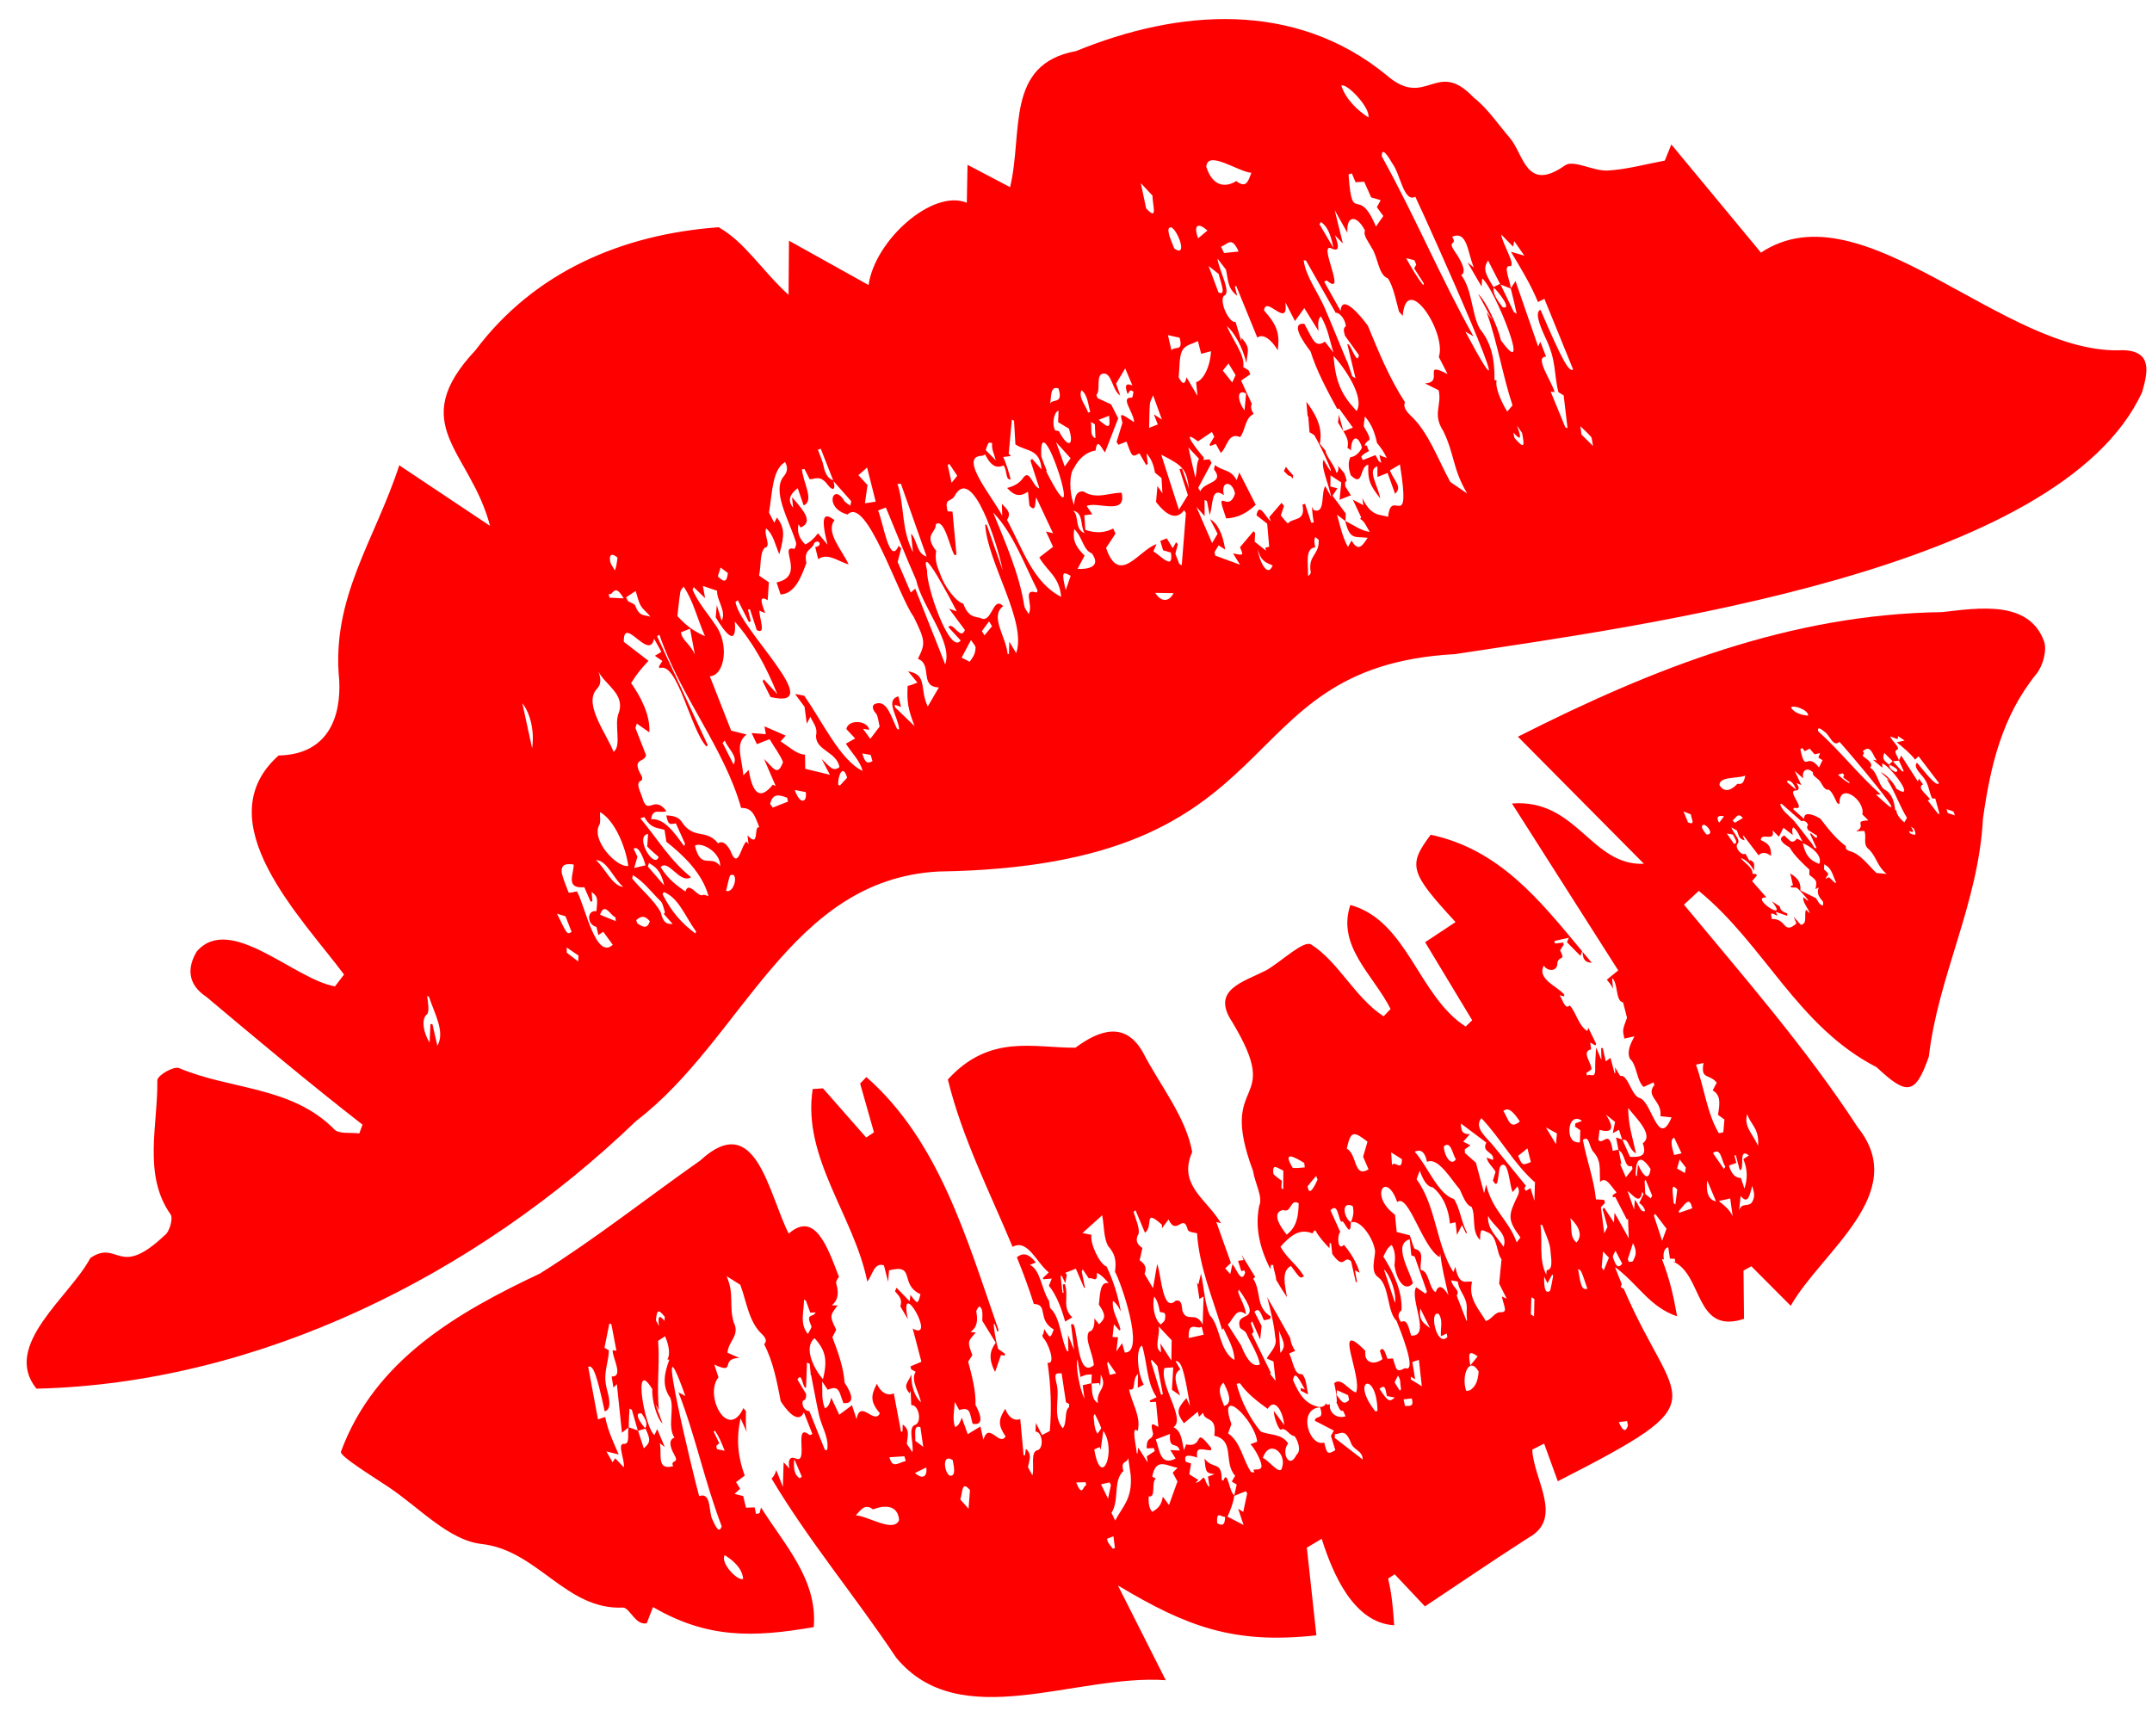 <?xml version="1.0" encoding="UTF-8"?><svg xmlns="http://www.w3.org/2000/svg" xmlns:xlink="http://www.w3.org/1999/xlink" height="52.2" preserveAspectRatio="xMidYMid meet" version="1.0" viewBox="-0.8 6.2 64.7 52.2" width="64.7" zoomAndPan="magnify"><g><g fill="#F00" id="change1_1"><path d="M47.057,35.151c-0.093-0.11-0.185-0.22-0.277-0.33C46.784,35.107,46.913,35.137,47.057,35.151z"/><path d="M57.589,24.606c-4.575,0.061-8.69,1.688-12.753,3.746c1.348,1.36,2.569,2.591,3.79,3.822 c-1.599,0.066-2.01-1.963-3.969-1.814c1.133,1.78,2.164,3.4,3.195,5.019c-0.114,0.093-0.228,0.186-0.342,0.279 c0.058,0.078,0.13,0.147,0.186,0.274c-0.014-0.161-0.021-0.238-0.028-0.322c0.189,0.152,0.094,0.694,0.33,0.731 c0.04,0.155,0.077,0.3,0.118,0.462c-0.138,0.372-0.138,0.372-0.078,0.626c0.087-0.02,0.175-0.04,0.302-0.068 c-0.119,0.226-0.24,0.466-0.132,0.681c0.211,0.182,0.187,0.638,0.408,0.842c0.081-0.038,0.19-0.088,0.298-0.138 c0.009,0.025,0.017,0.05,0.026,0.076c-0.284,0.357,0.242,0.475,0.18,0.941c0.112,0.012,0.216,0.023,0.336,0.036 c-0.401,0.956-0.588-0.455-0.95-0.579c-0.259-0.06-0.358-0.715-0.582-0.667c-0.02,0.013-0.1-0.154-0.166-0.26 c0.003,0.068,0.005,0.12,0.007,0.171c-0.007,0.004-0.014,0.007-0.021,0.01c-0.041-0.152-0.082-0.303-0.125-0.464 c-0.038,0.028-0.089,0.065-0.142,0.103c-0.032-0.141-0.061-0.269-0.09-0.398c-0.016,0-0.032-0.001-0.048-0.002 c0.003,0.118,0.005,0.237,0.008,0.36c-0.045-0.106-0.088-0.206-0.16-0.375c-0.012,0.253-0.032,0.438-0.027,0.634 c0.009,0.343-0.168,0.122-0.24,0.213c-0.01-0.026-0.019-0.053-0.029-0.079c0.052-0.036,0.104-0.072,0.154-0.107 c0.026-0.182-0.321-0.534-0.009-0.605c-0.006-0.05-0.015-0.124-0.024-0.205c0.055,0.031,0.106,0.059,0.157,0.088 c0.006-0.018,0.012-0.037,0.018-0.055c-0.077-0.156-0.154-0.313-0.238-0.483c-0.011,0.049-0.023,0.097-0.024,0.102 c-0.268-0.147-0.341-0.581-0.534-0.769c-0.137,0.145-0.203-0.165-0.302-0.305c0.046,0.011,0.092,0.022,0.137,0.033 c0.001-0.018,0.002-0.036,0.003-0.055c-0.214-0.254-0.823-0.459-0.617-0.87c0.122,0.187,0.426,0.191,0.412-0.099 c0,0-0.001,0.001-0.001,0.001c0,0,0.002-0.009,0.002-0.009c0,0.001,0.001,0.002,0.001,0.003c0.071-0.207,0.246-0.025,0.077-0.357 c0.036-0.055,0.073-0.111,0.11-0.167c-0.005-0.022-0.01-0.044-0.015-0.066c-0.083,0.01-0.165,0.021-0.248,0.031 c-0.006-0.026-0.012-0.051-0.018-0.077c0.137-0.031,0.274-0.062,0.437-0.099c-0.03,0.069-0.049,0.115-0.058,0.136 c0.128,0.13,0.261,0.265,0.406,0.412c0.012-0.035,0.029-0.084,0.049-0.142c-1.253-1.505-2.469-3.058-4.552-3.502 c-0.69,0.921-0.633,1.129,0.747,2.626c-0.308,0.204-0.619,0.41-0.915,0.606c0.515,0.855,0.965,1.6,1.415,2.346 c-0.066,0.063-0.131,0.127-0.197,0.19c-1.426-0.916-1.745-3.183-3.466-3.656c-0.414,1.242,0.695,2.105,1.21,3.127 c-0.07,0.074-0.14,0.147-0.21,0.221c-0.862-0.559-1.353-1.639-2.181-2.162c-0.23-0.128-0.876,0.502-1.34,0.774 c-0.719,0.366-1.674,0.59-1.032,1.556c1.578,2.627-0.466,1.564,0.628,4.482c0.051,0.357,0.305,0.781,0.185,1.047 c-0.137,0.683,0.034,1.306,0.335,1.906c0.006-0.043,0.013-0.086,0.018-0.129c0.023,0.001,0.046,0.002,0.07,0.003 c0.002,0.135,0.085,0.309,0.085,0.445c0.102,0.176,0.212,0.352,0.327,0.526c-0.062-0.365-0.175-0.798,0.12-0.941 c0.28,0.384,0.28,0.384,0.39,0.307c-0.247-0.393-0.478-0.493-0.706-0.887c0.29-0.319,0.561-0.563,0.961-0.4 c0.017-0.019,0.052-0.104,0.092-0.087c0.108,0.204,0.275,0.375,0.419,0.534c0.001-0.026,0.004-0.093,0.008-0.161 c0.014,0.005,0.028,0.01,0.042,0.014c0.01,0.093,0.02,0.186,0.035,0.318c0.377,0.53,0.334,0.006,0.567,0.222 c0.051,0.224,0.096,0.426,0.142,0.627c0.012-0.002,0.024-0.004,0.036-0.005c-0.019-0.106-0.038-0.212-0.063-0.353 c0.051,0.028,0.093,0.05,0.14,0.076c-0.072-0.287-0.287-0.633-0.472-0.841c-0.192,0.206-0.21-0.294-0.109-0.387 c-0.079-0.173-0.177-0.39-0.295-0.651c0.225-0.236,0.222,0.204,0.328,0.358c0.048-0.188,0.279,0.577,0.285,0.011 c-0.001,0-0.001,0-0.002,0l0-0.001c0,0.001,0.002-0.01,0.002-0.01c-0.212-0.121-0.306-0.657,0.056-0.485 c0.048,0.185,0.01,0.33-0.056,0.494c0.285-0.123,0.698,0.508,0.729,0.869c-0.011,0.251-0.145,0.62,0.1,0.782 c0.337,0.255,0.256,1.032,0.544,1.304c0.082,0.204,0.652,1.588,0.255,1.422c-0.269,0.146-0.254,0.046-0.363-0.289 c-0.017,0.001-0.084,0.005-0.163,0.01c-0.061-0.151-0.12-0.409-0.228-0.239c0.027,0.089,0.052,0.169,0.077,0.249 c-0.246,0.189-0.566,0.123-0.514-0.248c-1.021-1.035-0.069,0.787-0.282,1.252c-0.221-0.067-0.456-0.479-0.656-0.277 c0.044,0.181,0.073,0.366,0.081,0.556c-0.006,0.002-0.011,0.004-0.017,0.006c0.06,0.131,0.112,0.311,0.198,0.258 c0.004-0.003,0.033,0.07,0.081,0.171c-0.262,0.09-0.512-0.112-0.471-0.365c-0.027,0.009-0.055,0.018-0.082,0.027 c-0.01-0.018-0.02-0.035-0.029-0.053c-0.045,0.081-0.108,0.115-0.191,0.107l0.007,0.01c0,0,0,0,0,0c0,0,0,0,0,0 c-0.001,0.001-0.003,0.002-0.004,0.003c0.146,0.408-0.134,0.221-0.156,0.405c0.182,0.094,0.358,0.185,0.573,0.297 c-0.055,0.097-0.082,0.146-0.089,0.158c0.051,0.164,0.092,0.296,0.134,0.428c-0.248,0.16-0.257,0.081-0.335-0.227 c-0.444,0.148-0.817-1.002-0.127-1.06c-0.001-0.002-0.001-0.003-0.001-0.004c-0.451-0.076-0.637-0.411-0.813-0.823 c0.059-0.215,0.104-0.189,0.36,0.293c-0.052-0.02-0.087-0.034-0.123-0.048c0,0.028-0.001,0.056-0.001,0.083 c0.072,0.037,0.143,0.074,0.222,0.114c-0.048-0.196-0.049-0.487-0.183-0.612c-0.242,0.035-0.263-0.376-0.387-0.622 c0.065-0.027,0.117-0.049,0.182-0.076c-0.094-0.133-0.133-0.26-0.151-0.386c-0.228-0.411-0.458-0.821-0.693-1.228 c0.101,0.393,0.205,0.789,0.243,1.201c0.074,0.275-0.143,0.435-0.258,0.641c0.076,0.033,0.15,0.065,0.205,0.09 c0.024,0.222,0.043,0.395,0.063,0.583c-0.062-0.078-0.114-0.146-0.166-0.211c0.016-0.022,0.035-0.047,0.024-0.033 c-0.191-0.39-0.375-0.767-0.57-1.164c-0.002,0.003,0.024-0.033,0.054-0.075c-0.029-0.084-0.058-0.171-0.088-0.258 c0.015-0.016,0.029-0.031,0.044-0.047c0.082,0.187,0.164,0.373,0.239,0.545c0.014-0.132,0.028-0.265,0.043-0.409 c-0.063-0.125-0.135-0.266-0.215-0.423c0.16-0.179,0.215,0.138,0.289,0.253c0.065-0.015,0.123-0.028,0.18-0.041 c0.006-0.025,0.013-0.05,0.019-0.075c-0.461-0.274-0.277-0.764-0.527-1.135c0.023-0.019,0.042-0.035,0.061-0.05 c-0.134-0.224-0.27-0.447-0.408-0.668c0.02,0.053,0.041,0.106,0.061,0.159c-0.055,0.007-0.111,0.014-0.169,0.022 c0.028,0.089,0.062,0.195,0.098,0.309c0.032-0.007,0.062-0.014,0.091-0.021c0.009,0.021,0.018,0.042,0.027,0.062 c-0.111,0.367-0.265-0.116-0.384-0.251c-0.031,0.145-0.048,0.222-0.065,0.299c-0.04-0.045-0.08-0.089-0.153-0.17 c0.068-0.064,0.105-0.1,0.173-0.164c-0.143-0.401-0.285-0.797-0.44-1.231c0.056,0.016,0.104,0.028,0.144,0.037 c-0.044-0.065-0.088-0.13-0.132-0.194c-0.432-0.602-1.141-1.034-0.737-1.945c-0.182-1.051-0.991-2.042-1.482-3.001 c-0.529-0.933-1.295-0.681-2.028-0.139c-1.237,0.013-2.572-0.431-3.836,0.957c0.43,1.755,1.255,3.372,1.946,5.032 c0.454-0.249,0.709,0.465,1.089,0.77c-0.067,0.062-0.122,0.113-0.176,0.164c0.003,0.013,0.006,0.027,0.01,0.04 c0.068-0.006,0.136-0.011,0.256-0.021c-0.05,0.121-0.076,0.185-0.088,0.215c0.24,0.294,0.389,0.715,0.489,1.079 c0.071-0.042,0.137-0.081,0.215-0.127c-0.323-0.3-0.092-0.625-0.224-1.002c-0.02,0.005-0.04,0.009-0.061,0.014 c0.008,0.085,0.015,0.169,0.023,0.254c-0.011-0.003-0.023-0.005-0.034-0.008c-0.018-0.168-0.037-0.336-0.055-0.504 c0.012-0.002,0.024-0.004,0.035-0.006c0.028,0.059,0.056,0.119,0.107,0.226c0.018-0.102,0.032-0.179,0.045-0.255 c-0.015-0.019-0.031-0.038-0.046-0.057c0.097-0.039,0.194-0.077,0.317-0.126c0.073,0.171,0.161,0.374,0.248,0.577 c0.008-0.004,0.017-0.007,0.026-0.011c-0.032-0.16-0.065-0.321-0.097-0.481c0.01-0.021,0.019-0.043,0.029-0.064 c0.063,0.093,0.127,0.186,0.19,0.278l0.002-0.008c0,0.002,0.001,0.004,0.001,0.006c0.073-0.073,0.261,0.184,0.234-0.174 c0.153,0.08,0.223,0.165,0.356,0.313c-0.269-0.063-0.257,0.33-0.297,0.645c0.209,0.304,0.211,0.402,0.006,0.591 c-0.042-0.054-0.087-0.11-0.131-0.166c0,0,0,0,0,0c-0.003-0.003-0.006-0.006-0.009-0.009c0.009,0.233-0.04,0.375-0.166,0.402 c-0.132,0.248,0.11,0.592,0.15,1.002c-0.491,0.406-0.465-0.933-0.613-1.232c-0.025,0.001-0.049,0.003-0.074,0.004 c0.028,0.235,0.056,0.47,0.093,0.773c-0.067-0.166-0.117-0.29-0.184-0.456c0.004,0.186,0.008,0.341,0.011,0.497 c-0.013-0.003-0.027-0.005-0.04-0.008c-0.197-0.383-0.192-1.006-0.498-1.284c-0.019-0.01-0.038-0.196-0.044-0.228 c-0.222-0.328-0.253-0.937-0.575-1.08c0.049-0.02,0.099-0.041,0.178-0.073c-0.246-0.315-0.416-0.274-0.569-0.158 c0.187,0.463,0.361,0.93,0.51,1.405c0.451,0.013,0.087,0.47,0.598,0.767c-0.104,0.28-0.104,0.28-0.283-0.01 c-0.014,0.068-0.024,0.115-0.037,0.179c-0.011-0.014-0.021-0.026-0.032-0.04c0.009,0.039,0.019,0.077,0.027,0.116 c0.159,0.135,0.406,0.826,0.139,0.753c0.097,0.66,0.129,1.343,0.068,2.057c-0.078,0.04-0.155,0.079-0.233,0.119 c-0.063-0.12-0.125-0.241-0.185-0.363c-0.004,0.082-0.009,0.167-0.013,0.26c0.192-0.01,0.268,0.453,0.08,0.555 c-0.252,0.027-0.102,0.526-0.172,0.76c-0.071-0.13-0.117-0.215-0.133-0.244c0.04-0.232,0.133-0.372-0.063-0.554 c-0.009,0.065-0.018,0.131-0.027,0.196c-0.014,0-0.027,0-0.041,0c-0.034-0.368-0.068-0.736-0.101-1.09 c-0.188,0.072-0.369-0.064-0.448-0.311c-0.211,0.324-0.225,0.493,0.007,0.833c-0.194,0.315-0.502-0.46-0.667,0.099 c-0.032-0.142-0.056-0.248-0.09-0.398c-0.121,0.074-0.231,0.141-0.381,0.232c-0.036-0.101-0.101-0.28-0.179-0.498 c-0.035,0.097-0.085,0.248-0.204,0.284c-0.081-0.261-0.021-0.472-0.007-0.755c0.067,0.122,0.121,0.219,0.134,0.243 c0.346-0.11,0.309,0.092,0.404,0.414c0.398,0.069,0.188-0.383,0.085-0.568c0.016-0.423-0.11-0.891-0.22-1.3 c0.046-0.072,0.086-0.136,0.126-0.198c-0.149-0.402-0.149-0.402,0.104-0.679c-0.069-0.007-0.116-0.011-0.162-0.015 c0.138-0.106,0.246-0.231,0.179-0.603c-0.01-0.056,0.049-0.127,0.087-0.167c0.135,0.064,0.082,0.319,0.092,0.434 c0.119,0.194,0.253,0.412,0.403,0.657c-0.162,0.225-0.239,0.454-0.02,0.879c0.059-0.17,0.117-0.338,0.177-0.509 c0.025,0.005,0.071,0.013,0.117,0.022c-0.001-0.022-0.002-0.043-0.003-0.065c-0.074-0.052-0.147-0.104-0.196-0.138 c-0.089-0.255-0.233-1.205-0.027-0.518c0.015-0.013,0.028-0.029,0.039-0.046c-0.966-2.774-1.789-5.69-3.976-7.613 c-0.063,0.065-0.125,0.131-0.188,0.196c0.139,0.489,0.278,0.977,0.416,1.466c-0.078,0.052-0.156,0.104-0.234,0.156 c-0.433-0.493-0.865-0.985-1.298-1.478c-0.103,0.007-0.207,0.013-0.31,0.02c-0.324,2.061,1.244,3.815,1.641,5.788 c0.155-0.175,0.198-0.588,0.5-0.486c0.036,0.14,0.073,0.281,0.128,0.494c0.013-0.168,0.022-0.283,0.026-0.343 c0.819-0.212,0.297,0.418,0.946,0.718c-0.083,0.309-0.083,0.309-0.303,0.018c-0.008,0.074-0.014,0.125-0.022,0.195 c-0.137-0.142-0.266-0.275-0.395-0.408c-0.011,0.024-0.036,0.077-0.048,0.104c0.121,0.143,0.231,0.236,0.163,0.456 c0.052,0.089,0.121,0.207,0.226,0.387c-0.294-1.372,0.893,0.701,0.145,0.279c0.098,0.376,0.19,0.725,0.261,0.998 c-0.138,0.059-0.233,0.099-0.329,0.14c0.008,0.03,0.016,0.06,0.023,0.089c0.046,0.025,0.092,0.051,0.133,0.073 c-0.163,0.265,0.112,0.616,0.158,0.92c-0.176-0.161-0.298-0.484-0.286-0.835c-0.115,0.265-0.263,0.322-0.053,0.564 c0.01-0.026,0.02-0.051,0.031-0.077c0.006,0.136,0.012,0.273,0.018,0.432c0.204-0.03,0.331,0.456,0.141,0.584 c-0.267,0.054-0.056,0.572-0.107,0.829c-0.089-0.132-0.146-0.217-0.167-0.247c0.019-0.252,0.105-0.41-0.123-0.585 c-0.003,0.071-0.006,0.141-0.009,0.212c-0.014,0.002-0.029,0.003-0.043,0.005c-0.073-0.389-0.146-0.779-0.217-1.154 c-0.193,0.096-0.4-0.032-0.509-0.287c-0.193,0.367-0.191,0.549,0.091,0.889c-0.176,0.355-0.582-0.441-0.703,0.173 c-0.048-0.148-0.085-0.259-0.136-0.417c-0.122,0.091-0.232,0.173-0.383,0.286c-0.049-0.104-0.136-0.289-0.241-0.514 c-0.027,0.107-0.066,0.274-0.189,0.323c-0.113-0.271-0.07-0.502-0.084-0.806c0.084,0.124,0.151,0.222,0.167,0.246 c0.358-0.153,0.339,0.067,0.473,0.402c0.431,0.034,0.163-0.428,0.034-0.615c-0.025-0.454-0.207-0.94-0.366-1.366 c0.042-0.081,0.079-0.154,0.115-0.224c-0.199-0.414-0.199-0.414,0.043-0.735c-0.075,0-0.125,0-0.174,0 c0.136-0.127,0.24-0.271,0.131-0.661c-0.016-0.059,0.04-0.141,0.076-0.187c0.004,0.001,0.007,0.004,0.011,0.005 c-0.362-0.957-0.735-1.996-1.515-1.315c-0.613-1.19-0.979-3.751-2.661-2.197c-1.607,1.13-3.153,2.355-4.815,3.396 c-2.486,1.174-4.973,2.602-5.986,5.357c-0.055,0.127,0.913,0.72,1.43,1.065c0.92,0.614,1.812,1.603,2.795,1.712 c1.699,0.188,2.537,2.001,4.268,1.912c0.209,0.039,0.362,0.539,0.7,0.473c0.097-0.252,0.187-0.486,0.188-0.488 c1.636,0.951,3.014,0.917,4.833,0.603c0.122-1.425-0.872-2.46-1.585-3.598c-0.011,0.047-0.023,0.097-0.038,0.153 c-0.01,0.04-0.066,0.027-0.112,0.042c-0.021-0.098-0.032-0.151-0.042-0.197c-0.091,0.003-0.17,0.006-0.26,0.009 c-0.031-0.131-0.055-0.228-0.084-0.35c-0.07-0.018-0.138-0.035-0.261-0.065c0.079-0.072,0.122-0.111,0.17-0.155 c-0.036-0.057-0.068-0.11-0.123-0.198c0.087-0.066,0.17-0.129,0.26-0.198c-0.193-0.518-0.27-1.079-0.124-1.718 c0.06,0.138,0.122,0.275,0.186,0.411c-0.046-0.189-0.022-0.449-0.025-0.625c-0.025-0.033-0.05-0.065-0.075-0.098 c-0.472,1.004-1.191-0.388-0.751-0.923c-0.038-0.118-0.077-0.236-0.125-0.383c0.686,0.313,0.144-0.187,0.752-0.201 c-0.12-0.053-0.224-0.098-0.355-0.156c0.013-0.338,0.385-0.52,0.187-0.91c-0.153-0.515,0.027-0.844-0.215-1.393 c0.157,0.099,0.276,0.174,0.412,0.26c0.186,0.49,0.252,1.12,0.658,1.49c0.148,0.148,0.122,0.227,0.06,0.296 c0.277,0.544,0.386,1.14,0.497,1.712c0.11,0.184,0.515,0.747,0.696,0.336c0.097,0.247,0.172,0.439,0.256,0.653 c-0.037,0.012-0.062,0.037-0.09,0.026c-0.492-0.4-0.007,0.902-0.411,0.709c-0.141-0.056-0.245-0.014-0.191,0.301 c-0.052-0.057-0.097-0.105-0.172-0.187c-0.007,0.233-0.014,0.455-0.023,0.74c-0.081-0.206-0.134-0.34-0.199-0.504 c-0.031,0.119-0.083,0.203-0.142,0.252c1.113,1.871,2.544,3.577,3.746,5.386c1.912,2.319,5.387,0.487,8.106,0.679 c-0.528-1.046-0.983-1.947-1.438-2.849c2.045,1.225,3.462,1.777,5.967,1.5c-0.108-0.989-0.197-1.812-0.287-2.636 c0.149-0.089,0.298-0.177,0.447-0.266c0.326,1.032,0.953,2.531,2.179,2.599c-0.029-0.473-0.073-0.943-0.182-1.405 c0.066-0.042,0.132-0.085,0.197-0.127c0.319,0.338,0.638,0.676,0.91,0.965c1.067-0.71,2.082-1.404,3.117-2.067 c1.063-0.588,0.147-1.741,0.109-2.647c0.119-0.06,0.238-0.121,0.357-0.181c0.137,0.378,0.275,0.756,0.411,1.132 c4.96-2.535,3.542-2.15,1.987-5.781c-0.032-0.021-0.064-0.041-0.096-0.061c0.011-0.028,0.022-0.058,0.033-0.087 c-0.068-0.163-0.136-0.333-0.204-0.513c0.709,0.529,1.036,1.201,1.867,1.482c-0.11-0.621-0.215-1.091-0.454-1.716 c0.02,0.001,0.038,0.003,0.057,0.005c-0.033-0.167,0.002-0.336,0.13-0.368c0.019,0.127,0.035,0.23,0.052,0.344 c0.057,0.002,0.102,0.004,0.147,0.006c0.005,0.032,0.009,0.065,0.014,0.097c-0.025-0.015-0.047-0.018-0.068-0.015 c0.908,0.384,0.64,2.216,2.134,1.723c-0.005-0.486-0.01-0.968-0.015-1.451c0.078-0.043,0.157-0.087,0.235-0.13 c0.332,0.333,0.663,0.666,1.184,1.189c0.924-1.631,3.605-3.381,2.018-5.362c-1.546-2.375-3.42-4.517-5.228-6.7 c0.149-0.137,0.297-0.275,0.446-0.413c1.975,1.611,2.964,4.078,5.345,5.3c0.905,0.846,1.163,0.852,1.571-0.316 c0.28-2.431,1.494-4.602,1.627-7.155c0.222-1.579,0.572-3.079,1.61-4.358c0.196-0.242,0.326-0.72,0.223-0.988 C60.19,24.237,58.677,24.482,57.589,24.606z M37.487,41.506c-0.044-0.316,0.077-0.219,0.297-0.104 c-0.002,0.223-0.003,0.393-0.005,0.564c-0.019-0.015-0.037-0.031-0.056-0.046c0.005-0.077,0.009-0.154,0.013-0.216 C37.644,41.634,37.563,41.583,37.487,41.506z M37.884,43.323c-0.167-0.203-0.485-0.662-0.106-0.741 c0.253,0.115,0.206-0.356,0.467-0.202C38.238,42.785,38.179,43.105,37.884,43.323z M38.064,41.316 c-0.31-0.519,0.026-0.344,0.347-0.148c0.006,0.045,0.012,0.089,0.018,0.134C38.308,41.31,38.188,41.333,38.064,41.316z M38.514,41.87c0.083-0.11,0.171-0.209,0.258-0.311c0.013,0.037,0.027,0.075,0.04,0.112C38.75,41.812,38.556,42.229,38.514,41.87z M39.691,40.737c0.119-0.528,0.192-0.544,0.623-0.207c-0.043,0.148-0.083,0.282-0.132,0.451c0.034,0.079,0.086,0.2,0.163,0.381 C39.89,41.632,40.015,40.92,39.691,40.737z M19.187,45.797c-0.003,0.04-0.007,0.081-0.01,0.121 c-0.119-0.146-0.213-0.214-0.164,0.153c-0.031-0.056-0.062-0.112-0.093-0.168C18.948,45.616,18.974,45.524,19.187,45.797z M18.494,48.704c0.088,0.137,0.196,0.293,0.107,0.439C18.522,49.083,18.202,48.638,18.494,48.704z M17.937,49.614 c-0.178,0.027,0.052,0.482,0.018,0.709c-0.074-0.079-0.148-0.157-0.258-0.274c-0.006,0.009-0.039,0.059-0.08,0.121 c-0.038-0.067-0.084-0.147-0.186-0.327c0.15,0.037,0.243,0.06,0.371,0.092c-0.166-0.378-0.329-0.724-0.407-1.127 c-0.067,0.022-0.134,0.044-0.217,0.071c-0.092-0.496-0.192-1.032-0.294-1.581c0.148-0.058,0.248,0.194,0.497,1.34 c0.184-0.053,0.159-0.295,0.082-0.602c-0.162-0.54,0.033-0.801,0.042-1.236c-0.038-0.021-0.076-0.042-0.132-0.072 c0.051-0.252,0.099-0.491,0.147-0.73c0.02,0.006,0.04,0.012,0.06,0.017c0.049,0.257,0.098,0.514,0.153,0.8 c-0.031-0.004-0.071-0.008-0.113-0.014c-0.019,0.203,0.345,0.807-0.03,0.789c0.015,0.092,0.03,0.191,0.053,0.334 c0.045-0.045,0.076-0.077,0.103-0.104c0.049,0.465,0.098,0.937,0.153,1.46c0.092-0.073,0.145-0.117,0.198-0.159 C18.056,49.298,18.159,49.655,17.937,49.614z M18.102,49.117c0.002-0.188,0.011-0.375,0.024-0.561 c0.024,0.012,0.047,0.023,0.071,0.035c0.059,0.207,0.119,0.414,0.178,0.621C18.284,49.181,18.193,49.149,18.102,49.117z M18.555,49.749c-0.059-0.18-0.115-0.353-0.171-0.525c0.074-0.022,0.147-0.045,0.221-0.068 C18.764,49.485,18.759,49.579,18.555,49.749z M19.439,50.286c-0.518,0.14-0.328-0.37-0.403-0.691 c0.048,0.038,0.094,0.073,0.15,0.117c-0.082-0.194-0.151-0.359-0.227-0.542c-0.022,0.049-0.049,0.108-0.082,0.18 c-0.288-0.187-0.681-2.398-0.065-1.378c-0.023,0.286,0.126,0.873,0.309,1.035c-0.063-0.172-0.126-0.344-0.214-0.584 c0.054,0.091,0.075,0.128,0.105,0.178c-0.077-0.717,0.03-1.409-0.026-2.083c0.049-0.033,0.127-0.084,0.208-0.138 c0.122,0.269,0.163,0.571,0.068,0.695c0.033,0.006,0.064,0.012,0.06,0.012c-0.127,0.349-0.248,0.765,0.03,1.145 c0.129,0.34-0.094,0.869,0.127,1.2c-0.156,0.041-0.172,0.222,0,0.523C19.633,50.228,19.341,50.076,19.439,50.286z M20.634,51.922 c-0.145-0.226-0.025-0.87-0.414-0.735c-0.141-0.486-1.471-5.971-0.416-3.012c-0.111-0.058-0.159-0.083-0.205-0.107 c0.514,1.316,0.781,2.672,1.298,4.024C20.824,52.342,20.696,52.07,20.634,51.922z M21.543,53.678 c-0.179,0.068-0.7-0.499-0.554-0.714C21.237,53.112,21.519,53.358,21.543,53.678z M20.691,49.217 c0.131,0.184,0.213,0.395,0.297,0.606c-0.078-0.016-0.156-0.032-0.234-0.049c-0.006-0.032-0.013-0.065-0.019-0.097 c0.03-0.027,0.06-0.055,0.09-0.082c-0.057-0.116-0.112-0.229-0.167-0.342C20.669,49.241,20.68,49.229,20.691,49.217z M23.244,50.651c-0.144-0.091-0.197-0.248-0.164-0.578c0.099,0.231,0.163,0.38,0.227,0.529 C23.286,50.618,23.265,50.634,23.244,50.651z M23.943,47.671c-0.251-0.279-0.605-0.941-0.253-1.233 C24.025,46.81,24.084,47.094,23.943,47.671z M23.372,45.276c0.02,0.013,0.04,0.026,0.06,0.039c0.04,0.111,0.08,0.222,0.128,0.354 c0.048-0.001,0.095-0.003,0.163-0.005c-0.088,0.171-0.317,0.001-0.126,0.42c0.013,0.026-0.07,0.151-0.108,0.229 C23.231,45.995,23.375,45.636,23.372,45.276z M24.068,49.804C24.045,49.802,24.023,49.8,24,49.798 c-0.154-0.386-0.309-0.772-0.468-1.169c-0.124,0.006-0.238-0.15-0.197-0.305c0.095-0.035,0.104-0.095,0.101-0.209 c-0.081-0.136-0.171-0.285-0.26-0.433c0.145-0.266,0.15,0.291,0.258,0.244c0.009-0.25,0.019-0.503,0.028-0.757 c0.027,0.014,0.054,0.027,0.082,0.041c0.011,0.116,0.022,0.232,0.033,0.347c0.003-0.004,0.005-0.009,0.008-0.013 c0.082,0.399,0.149,0.803,0.238,1.201C23.9,49.097,24.136,49.441,24.068,49.804z M24.93,51.766 c0.163-0.184,0.281-0.358,0.518-0.18c0.312-0.124,0.748-0.161,0.784,0.324C26.059,52.3,25.302,51.783,24.93,51.766z M25.942,50.018c0.168-0.011,0.308-0.02,0.448-0.029c0.014,0.047,0.028,0.094,0.041,0.141 C26.195,50.188,26.03,50.37,25.942,50.018z M26.872,49.115c0.027,0.184,0.053,0.367,0.085,0.59 c-0.108-0.081-0.169-0.127-0.239-0.18C26.728,49.324,26.661,49.029,26.872,49.115z M26.708,50.493 c0.13-0.065,0.231-0.115,0.34-0.169C27.089,50.603,26.935,50.697,26.708,50.493z M27.755,50.573 c-0.175-0.1-0.238-0.684,0.088-0.469C27.893,50.356,27.935,50.596,27.755,50.573z M28.319,51.567 c-0.127-0.144-0.188-0.213-0.249-0.282c0.077-0.199,0.032-0.588,0.292-0.279C28.35,51.166,28.338,51.325,28.319,51.567z M31.337,48.516c-0.146,0.113-0.048,0.476-0.186,0.631c-0.303-0.359-0.097-0.861-0.17-1.273c-0.084-0.358-0.077-0.391,0.137-0.379 c0.043,0.288,0.086,0.576,0.13,0.869c0.023,0.012,0.057,0.03,0.097,0.052C31.342,48.462,31.346,48.502,31.337,48.516z M37.693,46.879c-0.016-0.249-0.026-0.419-0.042-0.678C37.737,46.469,37.91,46.655,37.693,46.879z M36.66,45.722 c-0.021-0.238-0.162-0.449-0.236-0.674c0.007-0.024,0.014-0.049,0.021-0.073c0.806,1.113-0.153,0.57,0.039,1.156 c0.088,0.071,0.15,0.09,0.183,0.155c0.138,0.306,0.344,0.603,0.413,0.94c-0.264,0.131-0.47-0.324-0.561-0.56 c-0.138-0.216-0.266-0.417-0.404-0.634C36.294,45.848,36.373,45.491,36.66,45.722z M33.339,42.592 c0.099,0.234,0.197,0.468,0.285,0.676c0.269-0.205-0.062-0.748,0.508-0.244c0.001,0.035,0.003,0.071,0.004,0.106 c0.063-0.084,0.126-0.169,0.196-0.262c0.244,0.523,0.445-0.224,0.58,0.318c0.046,0.073,0.195,0.073,0.277,0.097 c0.065,1.008,0.465,1.928,0.754,2.904c0.009-0.01,0.025-0.03,0.039-0.046c0.137,0.309,0.325,0.6,0.333,0.955 c-0.466-0.275-0.416-1.015-0.744-1.349c-0.147-0.329-0.178-0.863-0.262-1.25c-0.033,0.135-0.057,0.23-0.081,0.325 c-0.013-0.016-0.026-0.031-0.04-0.047c0.023,0.151,0.045,0.302,0.072,0.483c0.037-0.021,0.071-0.041,0.126-0.073 c-0.01,0.294-0.018,0.553-0.028,0.841c-0.216-0.423-0.471-0.036-0.609-0.41c-0.018-0.206-0.041-0.344-0.204-0.305 c-0.393,0.379-0.43-0.785-0.554-1.104c-0.042,0.245-0.081,0.47-0.125,0.729c-0.109-0.184-0.182-0.307-0.256-0.432 c0.099-0.252-0.057-0.33-0.146-0.412c0.026-0.118,0.051-0.23,0.082-0.366c-0.177-0.117-0.219-0.252-0.111-0.434 c0.029-0.184-0.1-0.461-0.154-0.652C33.301,42.625,33.32,42.609,33.339,42.592z M36.003,48.475 C36.003,48.475,36.003,48.475,36.003,48.475C36.003,48.475,36.003,48.475,36.003,48.475c-0.1-0.265-0.225-0.517-0.019-0.704 C36.102,48.004,36.296,48.398,36.003,48.475z M35.389,46.333c-0.148,0.033-0.291,0.066-0.451,0.102 c-0.022-0.562,0.259-0.232,0.39-0.344C35.349,46.174,35.367,46.246,35.389,46.333z M33.998,47.273 c0.053,0.275,0.108,0.562,0.164,0.848c-0.018,0.007-0.036,0.014-0.054,0.021c-0.103-0.343-0.207-0.686-0.31-1.03 c0.012-0.006,0.025-0.013,0.037-0.019C33.889,47.153,33.943,47.213,33.998,47.273z M33.901,45.183 c0.104,0.141,0.138,0.279,0.17,0.462c0.077,0.048,0.198-0.039,0.155,0.219c-0.014,0.082-0.083,0.109-0.128,0.162 C33.901,45.87,33.836,45.459,33.901,45.183z M34.108,46.861c-0.23-0.136-0.02-0.505-0.074-0.777 c0.132,0.139,0.261,0.276,0.392,0.415c-0.003,0.218-0.006,0.405-0.009,0.612c-0.108-0.169-0.204-0.319-0.33-0.515 C34.097,46.717,34.102,46.784,34.108,46.861z M32.47,44.283c-0.198-0.054-0.511-0.694-0.454-0.952 c-0.071-0.014-0.143-0.029-0.271-0.055c0.214-0.193,0.385-0.348,0.593-0.535c0.062,0.342,0.039,0.648,0.173,0.92 c0.205,0.232,0.261,0.422,0.211,0.782c0.161,0.258,0.93,2.457,0.293,2.427c-0.026-0.097-0.051-0.186-0.077-0.282 c-0.053,0.074-0.098,0.137-0.175,0.245c0.021-0.184,0.033-0.285,0.05-0.423c-0.074-0.004-0.134-0.007-0.165-0.008 c0.012-0.103,0.025-0.224,0.043-0.381c0.057,0.065,0.11,0.124,0.162,0.184c0.012-0.009,0.024-0.018,0.035-0.026 c-0.067-0.306-0.268-0.548-0.227-0.865c0.112,0.085,0.162,0.18,0.237,0.319C32.81,45.143,32.668,44.703,32.47,44.283z M32.51,47.141c0.082,0.119,0.163,0.238,0.245,0.356c-0.064,0.015-0.129,0.029-0.192,0.043c-0.033-0.144-0.054-0.241-0.076-0.338 C32.494,47.182,32.502,47.161,32.51,47.141z M31.557,50.777c0.116-0.004,0.199-0.006,0.283-0.009 c0.006,0.032,0.011,0.064,0.017,0.096C31.765,50.842,31.75,51.264,31.557,50.777z M32.012,47.805c0-0.004,0-0.008,0-0.012 c-0.086,0.019-0.172,0.039-0.26,0.059c0.011,0.088,0.032,0.247,0.052,0.406c-0.159-0.318-0.273-1.037-0.209-1.182 c0.029,0.173,0.054,0.327,0.088,0.528c0.065-0.025,0.114-0.051,0.167-0.062c0.056-0.012,0.115-0.01,0.173-0.014 c-0.003,0.088-0.007,0.176-0.01,0.265c0.001,0,0.002,0,0.003-0.001l-0.003,0.01c0.001-0.004,0.003-0.01,0.003-0.01 c0,0.004,0.001,0.008,0.001,0.012c0.075-0.006,0.151-0.012,0.226-0.017c0.011,0.03,0.023,0.06,0.034,0.089 c0.006-0.113,0.012-0.226,0.019-0.343c0.222,0.44-0.15,0.448-0.087,0.857c0,0,0,0,0,0c0,0,0,0,0,0 c-0.194-0.115-0.173-0.363-0.192-0.586C32.015,47.805,32.014,47.805,32.012,47.805z M32.115,48.715 c0.066,0.139,0.139,0.272,0.191,0.421c0.009,0.024-0.072,0.115-0.111,0.176c-0.1-0.163-0.099-0.348-0.116-0.532 C32.091,48.758,32.103,48.737,32.115,48.715z M32.099,49.782c0.045-0.02,0.105-0.046,0.166-0.073 c0.008,0.029,0.017,0.058,0.025,0.087c0.023-0.162,0.046-0.324,0.081-0.571C32.779,49.808,32.31,51.03,32.099,49.782z M32.558,50.774c0.014,0.026,0.028,0.053,0.042,0.079c-0.029,0.136-0.057,0.273-0.086,0.409c-0.059-0.119-0.118-0.238-0.212-0.43 C32.418,50.806,32.488,50.79,32.558,50.774z M32.656,52.768c-0.068-0.096-0.162-0.177-0.172-0.3 c0.064-0.024,0.128-0.048,0.192-0.072c0.015,0.117,0.03,0.234,0.044,0.35C32.699,52.754,32.678,52.761,32.656,52.768z M32.728,51.922c-0.05-0.104-0.099-0.206-0.112-0.233c0.248-0.376,0.037-0.958,0.359-1.259c-0.095-0.33,0.121-0.22,0.145-0.393 c0.027,0.189,0.051,0.358,0.075,0.527C33.25,51.277,32.938,51.511,32.728,51.922z M33.42,49.726 c-0.007,0.057-0.014,0.121-0.022,0.188c-0.01-0.014-0.025-0.026-0.026-0.036c0.007-0.12-0.181-0.852,0.03-0.647 c0.119-0.423-0.176-0.842-0.257-1.254c0.244,0.067,0.064-0.294,0.27-0.465c-0.004,0.185-0.006,0.29-0.009,0.416 c0.073-0.038,0.128-0.066,0.181-0.093c-0.206-0.382-0.236-1.108-0.051-1.172c0.165,0.518,0.126,1.091,0.437,1.549 c-0.054,0.026-0.129,0.064-0.205,0.101c0.003,0.016,0.007,0.032,0.01,0.048c0.054-0.003,0.108-0.006,0.176-0.009 c0.023,0.248,0.048,0.504,0.073,0.753c-0.095-0.024-0.286-0.255-0.159,0.208c-0.041,0.229-0.192,0.052-0.194,0.438 c0.073-0.002,0.145-0.004,0.217-0.007c0.009,0.03,0.018,0.06,0.026,0.09c-0.074,0.048-0.147,0.096-0.238,0.155 c0.001,0.01,0.011,0.078,0.026,0.188C33.597,50.007,33.509,49.867,33.42,49.726z M34.6,50.747 c-0.08,0.222-0.167,0.465-0.254,0.707c-0.089-0.12-0.138-0.185-0.185-0.249c-0.05,0.29-0.167,0.358-0.311,0.452 c-0.106-0.063-0.131-0.327-0.111-0.463c0.23,0.052,0.062-0.443,0.213-0.533c-0.058-0.031-0.086-0.046-0.11-0.059 c0.109-0.603,0.456-0.309,0.764-0.268c-0.057,0.057-0.097,0.096-0.149,0.148C34.507,50.574,34.546,50.646,34.6,50.747z M34.384,49.8c0.053,0.084,0.083,0.131,0.162,0.257c-0.464,0.239-0.479-0.249-0.597-0.575c0.108-0.042,0.255-0.098,0.427-0.165 c-0.037,0.511,0.219,0.209,0.292,0.501C34.582,49.812,34.498,49.807,34.384,49.8z M35.796,52.003 c-0.037-0.408,0.137-0.168,0.237-0.194C36.029,52.097,35.925,52.069,35.796,52.003z M36.588,52.055 c-0.17-0.088-0.313-0.162-0.484-0.251c0.082-0.181,0.178-0.413,0.203-0.628c0,0-0.001,0-0.001,0 c0.001-0.004,0.002-0.009,0.003-0.013c-0.156-0.093-0.197-0.795-0.327-0.447c-0.006,0.013-0.034-0.009-0.052-0.014 c0.007-0.595-0.268-0.301-0.516-0.647c0.036,0.423,0.044,0.434,0.3,0.472c-0.063,0.023-0.126,0.047-0.196,0.073 c0.013,0.09,0.026,0.174,0.046,0.305c-0.131-0.049-0.121-0.36-0.217-0.246c-0.058,0.063-0.117,0.124-0.203,0.12 c0.027-0.023,0.055-0.047,0.089-0.076c-0.095-0.059-0.18-0.111-0.277-0.171c0.019-0.114,0.033-0.205,0.053-0.326 c-0.064-0.021-0.112-0.038-0.159-0.053c-0.062-0.196,0.038-0.227,0.344-0.126c-0.048-0.364,0.146-0.224,0.414-0.217 c-0.002,0.018,0.006-0.05,0.008-0.069c-0.562-0.711-0.181,0.012-0.754-0.11c-0.009,0.022-0.038,0.099-0.068,0.175 c-0.063-0.294-0.071-0.575-0.312-0.691c0.379-0.259-0.439-1.267-0.272-1.781c0.081-0.006,0.158-0.012,0.264-0.019 c-0.013,0.214-0.025,0.423-0.04,0.674c0.059,0.041,0.14,0.099,0.246,0.174c-0.123-0.342-0.235-0.664,0.007-0.783 c-0.055-0.096-0.096-0.169-0.144-0.253c0.172-0.006,0.252,0.228,0.437,1.353c-0.039-0.084-0.078-0.167-0.112-0.24 c-0.305,0.35-0.295,0.434-0.074,0.757c0.141-0.118,0.275-0.23,0.418-0.349c0.001,0.004,0.012,0.053,0.035,0.153 c0.046-0.044,0.086-0.082,0.127-0.121c0.031,0.291,0.424,0.069,0.333,0.691c0.635,0.141,0.266,0.802,0.628,1.205 c-0.03,0.051-0.059,0.101-0.101,0.173c0.072,0.044,0.123,0.075,0.148,0.09c-0.024,0.108-0.048,0.217-0.073,0.326c0,0,0,0,0,0.001 l-0.001,0.004c0.001-0.003,0-0.001-0.001,0.008c0.116-0.046,0.231-0.091,0.347-0.137c0.015,0.02,0.029,0.039,0.044,0.059 c-0.039,0.181-0.077,0.362-0.12,0.562c-0.05-0.032-0.101-0.065-0.153-0.097C36.478,51.721,36.529,51.874,36.588,52.055z M37.12,50.326c-0.044,0.08-0.15,0.049-0.235,0.068c0.004,0.014,0.014,0.045,0.027,0.086c-0.054-0.009-0.102-0.018-0.099-0.017 c-0.259-0.389-0.303-0.894-0.691-1.164c0.035-0.097,0.065-0.179,0.101-0.277c-0.437-1.233,0.713-0.109,0.774,0.529 c-0.079,0.029-0.135,0.05-0.201,0.075C36.973,49.813,37.17,50.236,37.12,50.326z M37.742,50.337 c-0.053,0.253-0.413-0.247-0.574-0.297C37.363,49.452,37.9,49.901,37.742,50.337z M38.18,49.943 c-0.22,0.466-0.473-0.078-0.251-0.339c-0.198-0.307-0.563-0.241-0.827-0.361c-0.311-0.373-0.596-0.917-0.723-1.43 c0.036-0.005,0.078-0.039,0.107-0.009c0.218,0.31,0.532,0.544,0.827,0.759c0.196-0.332,0.446,0.021,0.5,0.489 c-0.125-0.17-0.217-0.295-0.314-0.426c-0.009,0.18,0.153,0.601,0.218,0.561c0.135-0.084,0.262,0.2,0.395,0.191 C38.175,49.429,38.357,49.799,38.18,49.943z M48.119,48.931c0.009,0.046,0.017,0.093,0.026,0.139 c-0.057,0.145-0.122,0.235-0.278-0.109C47.965,48.949,48.042,48.94,48.119,48.931z M47.291,40.174 c0.377,0.106,0.459-0.039,0.194-0.456c0.085,0.068,0.17,0.136,0.273,0.218c-0.022,0.105-0.039,0.184-0.071,0.338 c0.081-0.044,0.125-0.068,0.188-0.102c0.03,0.093,0.06,0.184,0.096,0.296c0.003,0.001,0.006,0.002,0.008,0.003 c0.001,0.003,0.003,0.007,0.004,0.01c0.188-0.068,0.162,0.262,0.403,0.402c-0.123-0.578-0.225-0.81-0.236-1.367 c0.219,0.289,0.793,0.813,0.439,1.062c0.158,0.424-0.13,0.415-0.383,0.408c-0.068-0.153-0.145-0.329-0.223-0.505 c-0.003,0.001-0.005,0.002-0.008,0.002l0.001-0.004c-0.002,0.003-0.003-0.005-0.006-0.012c-0.056-0.02-0.113-0.041-0.184-0.066 c0.025,0.126,0.048,0.247,0.071,0.367c0.002,0,0.004-0.001,0.005-0.001L47.86,40.78c0,0,0.003-0.012,0.003-0.012 c0.001,0.006,0.002,0.012,0.003,0.017c0.215,0.111,0.159,0.559,0.4,0.475c0.005,0.031,0.01,0.061,0.015,0.091 c-0.066,0.083-0.131,0.166-0.198,0.251c-0.059-0.135-0.117-0.266-0.174-0.398c0.012-0.003,0.025-0.005,0.037-0.008 c-0.027-0.137-0.053-0.275-0.08-0.412c-0.002-0.002-0.005-0.003-0.007-0.005c-0.001-0.004-0.001-0.007-0.002-0.011 c-0.054,0.012-0.108,0.024-0.17,0.038c-0.107-0.694-0.291-0.148-0.432-0.331C47.267,40.376,47.28,40.261,47.291,40.174z M48.825,41.352c-0.06,0.445-0.268,0.115-0.378-0.136c-0.012,0.125-0.023,0.239-0.034,0.353c-0.012-0.01-0.023-0.021-0.035-0.031 C48.375,40.95,48.568,40.956,48.825,41.352z M44.895,39.921c-0.301,0.252-0.33-0.043-0.496-0.316 C44.559,39.475,44.704,39.642,44.895,39.921z M45.122,40.731c0.03,0.119,0.064,0.252,0.103,0.411 c-0.258,0.105-0.258,0.105-0.382-0.187C44.931,40.884,45.019,40.813,45.122,40.731z M42.615,40.665 c0.21-0.177,0.255,0.255,0.358,0.393C42.796,41.326,42.578,40.815,42.615,40.665z M41.349,41.055c0,0.397-0.213,0.02-0.298,0.181 c-0.011-0.162-0.018-0.261-0.026-0.385C41.134,40.92,41.229,40.98,41.349,41.055z M41.14,45.375 c-0.111-0.336-0.222-0.672-0.333-1.008C40.999,44.537,41.195,45.108,41.14,45.375z M41.328,45.952 c-0.066-0.069-0.146-0.237,0.008-0.352c0.036-0.559-0.252-1.164-0.546-1.614c0.077-0.149,0.12-0.27,0.252-0.352 c0.117,0.204,0.107,0.396,0.083,0.613c0.057,0.42,0.3,0.828,0.553,0.542c-0.08-0.355-0.615-1.176-0.095-1.325 c0.016,0.157,0.031,0.312,0.049,0.485c0.045,0.015,0.087,0.03,0.1,0.034c0.124,0.355,0.246,0.705,0.368,1.056 c-0.014,0.02-0.028,0.041-0.042,0.061c-0.094-0.064-0.187-0.129-0.281-0.193c-0.211,0.347,0.461,1.493-0.151,1.453 C41.555,46.148,41.514,45.84,41.328,45.952z M39.382,48.139c0.005-0.046,0.01-0.092,0.015-0.138 c0.111,0.05,0.223,0.101,0.334,0.151c0.01,0.048,0.019,0.096,0.029,0.145C39.588,48.49,39.504,48.289,39.382,48.139z M39.329,49.437c0.002-0.038,0.003-0.075,0.005-0.113c0.158,0.01,0.302-0.206,0.483,0.263c0.081,0.226,0.349,0.225,0.353,0.5 C39.889,49.87,39.609,49.653,39.329,49.437z M40.554,48.643c-0.774-0.962,0.039-1.254,0.06-0.022 C40.594,48.629,40.574,48.636,40.554,48.643z M40.675,47.962c0.185-0.164,0.178,0.036,0.223,0.216 c0.065,0.012,0.131,0.024,0.237,0.044C40.967,48.369,40.937,48.348,40.675,47.962z M41.287,48.02 c-0.053-0.084-0.106-0.168-0.159-0.253c0.034-0.068,0.067-0.136,0.101-0.203c0.092,0.109,0.063,0.268,0.094,0.402 C41.31,47.984,41.298,48.002,41.287,48.02z M41.441,48.475c-0.014-0.066-0.029-0.131-0.043-0.197 c0.083-0.01,0.166-0.019,0.248-0.029v0C41.704,48.474,41.633,48.482,41.441,48.475z M41.615,47.678 c0.001-0.028,0.002-0.055,0.003-0.083c0.035,0.022,0.07,0.043,0.127,0.079c-0.03-0.207-0.047-0.315-0.084-0.517 c0.058-0.02,0.11-0.038,0.198-0.069c0.03,0.271,0.056,0.505,0.088,0.795C41.816,47.802,41.716,47.74,41.615,47.678z M41.903,45.547c0.1,0.202,0.196,0.397,0.292,0.591C42.046,46.004,41.841,45.935,41.903,45.547z M42.459,45.713 c0.128,0.189,0.047,0.434,0.061,0.667c0.055-0.026,0.116-0.055,0.176-0.083c0.006,0.035,0.013,0.07,0.019,0.106 C42.389,46.74,42.151,45.564,42.459,45.713z M42.363,45.055c-0.204-0.105-0.2-0.659-0.443-0.664 c-0.053-0.227,0.139-0.562-0.179-0.636c-0.041-0.009-0.108-0.28-0.155-0.409c-0.134-0.035-0.262-0.068-0.394-0.102 c-0.02-0.195-0.035-0.344-0.052-0.519c-0.796-0.584-0.26-1.339,0.066-0.38c0.34-0.285,0.762,1.377,1.276,1.656 c0,0.002,0.005-0.04,0.015-0.11c0.063,0.478,0.141,0.768,0.249,1.253C42.576,44.861,42.445,44.819,42.363,45.055z M42.827,44.697 c0.075,0.014,0.139,0.027,0.203,0.039c0.032,0.31,0.294,0.461,0.268,0.85c-0.015,0.231,0.029,0.322-0.005,0.337 c-0.103-0.265-0.194-0.498-0.298-0.766C43.105,44.98,42.883,44.942,42.827,44.697z M43.403,47.998 c-0.035,0.024-0.081,0.016-0.121,0.023c-0.154-0.415,0.074-1.081,0.373-0.582C43.634,47.778,43.531,47.912,43.403,47.998z M43.626,46.985c-0.084,0.104-0.144,0.177-0.22,0.271C43.33,46.861,43.374,46.804,43.626,46.985z M44.273,45.66 c-0.144,0.022-0.25,0.228-0.401,0.262c-0.204-0.356-0.537-0.669-0.415-1.177c-0.156-0.059-0.381,0.177-0.503-0.458 c-0.029,0.083-0.043,0.125-0.058,0.167c-0.525-0.842-0.51-1.971-1.106-2.796c0.029-0.078,0.059-0.163,0.095-0.26 c0.097,0.279,0.217,0.487,0.393,0.505c0.324,0.263,0.482,0.687,0.514,1.088c0.053-0.012,0.104-0.024,0.169-0.038 c0.014,0.128,0.025,0.222,0.043,0.378c0.056-0.109,0.099-0.193,0.15-0.293c0.033,0.068,0.079,0.16,0.124,0.252 c0.009-0.009,0.017-0.017,0.026-0.026c-0.165-0.305-0.212-0.739-0.392-1.013c-0.47-0.129-0.803-1.006-1.179-1.421 c0.195-0.089,0.312,0.021,0.37,0.306c0.33-0.159,0.729,0.535,0.984,0.826c0.101,0.215,0.186,0.473,0.356,0.527 c0.139,0.29-0.019,0.724,0.256,0.998c0.007-0.399,0.041-0.302,0.248-0.225c0.278,0.123,0.242,0.622,0.397,0.801 c-0.024,0.248-0.049,0.496-0.072,0.733c0.062,0.124,0.128,0.255,0.228,0.455c-0.084-0.039-0.115-0.053-0.147-0.068 C44.43,45.545,44.552,45.665,44.273,45.66z M43.939,42.758c0.158,0.327,0.609,0.523,0.466,0.935 C44.212,43.38,43.913,43.179,43.939,42.758z M44.8,43.555c-0.266-0.715-0.72-0.924-0.919-1.739 c-0.018,0.078-0.037,0.158-0.061,0.263c-0.084-0.312-0.166-0.618-0.247-0.918c-0.084-0.074-0.207-0.183-0.33-0.291 c-0.001-0.036-0.002-0.073-0.004-0.109c0.045-0.033,0.091-0.065,0.169-0.122c-0.088-0.045-0.144-0.073-0.216-0.11 c0.058-0.065,0.106-0.12,0.2-0.227c-0.163,0.002-0.272-0.022-0.271-0.321c0.261,0.196,0.518,0.389,0.766,0.576 c-0.163,0.3,0.267,0.28,0.198,0.522c-0.064-0.024-0.126-0.048-0.188-0.071c0.03,0.162,0.171,0.263,0.268,0.425 c-0.023,0.075-0.05,0.162-0.081,0.263c0.195,0.358,0.137-0.329,0.234-0.441c0.239-0.205,0.256,0.562,0.359,0.789 c0.032-0.037,0.09-0.105,0.149-0.174c0.031,0.086,0.075,0.151-0.002,0.299c-0.28,0.58-0.309,0.699,0.089,1.24 C44.871,43.462,44.841,43.5,44.8,43.555z M45.321,45.782c-0.032-0.019-0.064-0.038-0.096-0.058 c0.005-0.173,0.011-0.345,0.016-0.518c0.03,0.018,0.061,0.036,0.091,0.054C45.328,45.434,45.324,45.608,45.321,45.782z M45.348,41.753c-0.006,0.202-0.011,0.36-0.016,0.553c-0.045-0.147-0.078-0.255-0.117-0.381c-0.044,0.027-0.09,0.055-0.137,0.084 c-0.016-0.023-0.032-0.046-0.048-0.068c0.02-0.042,0.04-0.084,0.044-0.091c-0.318-0.39-0.65-0.8-0.983-1.205 c-0.168-0.215-0.597-0.533-0.353-0.823C44.327,40.443,44.705,41.183,45.348,41.753c0-0.007,0-0.013,0.001-0.021 c0.01,0.025,0.014,0.034,0.015,0.037C45.36,41.763,45.353,41.758,45.348,41.753z M45.514,43.032c0.018,0,0.035,0,0.053,0 c0.089,0.259,0.238,0.543,0.247,0.769c0.007,0.181,0.104,0.577-0.104,0.592c-0.014,0.001-0.014,0.078-0.022,0.132 C45.454,44.066,45.585,43.536,45.514,43.032z M45.803,45.013c-0.188,0.151-0.183-0.288-0.177-0.425 c0.038,0.075,0.072,0.143,0.099,0.197c0.055-0.101,0.1-0.183,0.144-0.264c0.009,0.015,0.018,0.029,0.027,0.044 C45.866,44.715,45.842,44.873,45.803,45.013z M45.98,40.604c-0.08-0.133-0.174-0.289-0.303-0.504 c0.131,0.072,0.234,0.128,0.332,0.181C45.996,40.424,45.988,40.515,45.98,40.604z M46.765,39.904 C46.765,39.904,46.765,39.904,46.765,39.904C46.765,39.904,46.765,39.904,46.765,39.904c-0.067,0.026-0.134,0.05-0.201,0.075 c-0.004,0.032-0.007,0.065-0.011,0.097c0.051,0.035,0.102,0.07,0.158,0.109c-0.004,0.143-0.008,0.272-0.011,0.366 c-0.202,0.017-0.298-0.112-0.314-0.313C46.363,39.996,46.504,39.713,46.765,39.904z M46.414,42.829 c0.257,0.246,0.381,0.522,0.182,0.732C46.383,43.385,46.471,43.122,46.414,42.829z M46.645,44.361 c0.093,0.035,0.093,0.035,0.28,0.592C46.768,44.985,46.734,44.915,46.645,44.361z M47.427,42.277 c-0.079-0.004-0.159-0.008-0.245-0.013c-0.062-0.624-0.284-1.191-0.393-1.79c0.193-0.128,0.172,0.142,0.293,0.335 c0.276,0.292,0.2,0.525,0.224,0.932c0.173-0.185,0.32,0.117,0.495,0.315c-0.046,0.033-0.084,0.06-0.122,0.087 c0.005,0.02,0.009,0.04,0.014,0.06c0.032-0.007,0.065-0.015,0.067-0.015c0.131,0.254,0.245,0.474,0.358,0.694 c0.01-0.014,0.02-0.028,0.03-0.042c0.006,0.192,0.013,0.384,0.02,0.592c-0.156-0.28-0.286-0.513-0.427-0.767 c-0.006,0.094-0.011,0.177-0.018,0.296c-0.107-0.162-0.202-0.307-0.297-0.452c-0.014,0.017-0.029,0.033-0.043,0.05 c0.047,0.173,0.095,0.346,0.147,0.535c-0.018,0.036-0.058,0.113-0.098,0.192c-0.027-0.215-0.061-0.479-0.101-0.787 c0.022-0.023,0.073-0.076,0.124-0.129C47.444,42.339,47.436,42.308,47.427,42.277z M47.414,44.402 c-0.02-0.032-0.04-0.064-0.059-0.095c0.014-0.158,0.027-0.316,0.041-0.476c0.048,0.051,0.097,0.102,0.177,0.187 C47.519,44.148,47.466,44.275,47.414,44.402z M47.692,44.005c-0.013-0.05,0.048-0.128,0.077-0.197 c0.081,0.155,0.132,0.253,0.202,0.388C47.818,44.406,47.75,44.16,47.692,44.005z M48.3,44.108 c-0.022,0.047-0.085,0.026-0.129,0.036c-0.01-0.028-0.02-0.055-0.031-0.083c0.052-0.159,0.103-0.319,0.156-0.482 C48.445,43.869,48.356,43.987,48.3,44.108z M48.351,42.279c-0.007,0.099-0.012,0.166-0.022,0.291 c-0.072-0.206-0.125-0.354-0.198-0.561c0.186,0.142,0.376,0.431,0.442,0.03c0.013,0.023,0.027,0.045,0.04,0.068 c-0.038,0.077-0.075,0.154-0.13,0.266c0.07,0.043,0.162,0.138,0.175,0.241C48.518,42.68,48.466,42.395,48.351,42.279z M48.83,42.234c-0.055-0.044-0.11-0.089-0.166-0.134c-0.007-0.159-0.012-0.271-0.018-0.383c0.01-0.014,0.019-0.029,0.029-0.043 c0.066,0.16,0.132,0.321,0.198,0.481C48.859,42.182,48.845,42.208,48.83,42.234z M49.172,43.508 c-0.095-0.289-0.172-0.524-0.249-0.758c0.014-0.016,0.028-0.033,0.042-0.049c0.112,0.147,0.224,0.294,0.339,0.446 C49.265,43.253,49.228,43.353,49.172,43.508z M49.885,41.308c-0.009,0.055-0.019,0.11-0.028,0.165 c-0.079-0.046-0.157-0.092-0.236-0.138c0.026-0.09,0.051-0.18,0.077-0.27C49.76,41.146,49.823,41.227,49.885,41.308z M49.534,40.408c0.082,0.174,0.147,0.313,0.222,0.471c-0.078,0.018-0.147,0.033-0.224,0.051 C49.466,40.692,49.397,40.468,49.534,40.408z M49.57,42.418c-0.017-0.014-0.035-0.028-0.052-0.042 c-0.057-0.534-0.048-0.566,0.109-0.409C49.606,42.131,49.588,42.275,49.57,42.418z M49.684,42.668 c-0.005-0.016-0.009-0.032-0.014-0.049c0.165-0.172,0.326-0.492,0.406-0.086C49.92,42.587,49.802,42.628,49.684,42.668z M50.417,38.163c-0.096,0.514,0.173,0.313,0.397,0.591c-0.045,0.087-0.081,0.155-0.122,0.234c0.238,0.136,0.223,0.372,0.159,0.734 c0.065,0.047,0.13,0.095,0.194,0.141c-0.01,0.119-0.02,0.234-0.033,0.38c-0.025,0.006-0.08,0.033-0.139,0.025 c-0.351-0.586-0.441-1.395-0.684-2.054C50.274,38.195,50.332,38.182,50.417,38.163z M50.529,41.698 c0.094,0.223,0.168,0.4,0.262,0.624C50.578,42.288,50.479,42.059,50.529,41.698z M50.875,42.314 c0.119-0.027,0.238-0.054,0.344-0.078c0.027,0.2,0.049,0.356,0.073,0.533C51.208,42.594,51.1,42.491,50.875,42.314z M51.901,42.299c-0.097,0.236-0.33,0.025-0.415,0.295c0.014-0.137,0.029-0.274,0.046-0.433c0.235,0.282,0.269-0.041,0.349-0.301 C51.941,42.076,51.962,42.148,51.901,42.299z M51.731,39.699c0.09,0.31,0.372,0.43,0.324,0.955 C51.905,40.302,51.612,40.071,51.731,39.699z M51.346,40.95c0.013-0.007,0.026-0.013,0.039-0.02 c0.039,0.148,0.079,0.296,0.121,0.455c0.169-0.004-0.063-0.704,0.275-0.442c-0.07,0.046-0.116,0.076-0.168,0.11 c0.139,0.332,0.123,0.603,0.034,0.887c-0.044-0.13-0.075-0.225-0.107-0.317c-0.14-0.014-0.268-0.069-0.359-0.375 c0.078-0.029,0.143-0.052,0.222-0.082C51.389,41.111,51.367,41.031,51.346,40.95z M51.029,41.35 c-0.098-0.143-0.197-0.285-0.33-0.479c0.25-0.191,0.257,0.254,0.374,0.409C51.059,41.303,51.044,41.327,51.029,41.35z M49.95,30.928c-0.039-0.094-0.077-0.188-0.136-0.329c0.113,0.045,0.167,0.067,0.221,0.088 C50.049,30.822,50.185,31.028,49.95,30.928z M55.854,28.841c0.085,0.085,0.166,0.167,0.247,0.248 c-0.035,0.034-0.07,0.067-0.106,0.101C55.812,29.05,55.788,28.996,55.854,28.841z M56.187,29.415 c-0.089-0.052-0.194-0.11-0.186-0.218C56.063,29.209,56.371,29.369,56.187,29.415z M56.11,29.094 c0.06-0.008,0.121-0.016,0.181-0.024c0.053,0.107,0.101,0.215,0.146,0.324c-0.017,0-0.033,0-0.05,0 C56.295,29.294,56.202,29.194,56.11,29.094z M53.755,28.882c0.045-0.01,0.088-0.02,0.166-0.037 c-0.024,0.063-0.037,0.097-0.052,0.136c0.036,0.022,0.07,0.043,0.126,0.077c-0.036,0.073-0.069,0.14-0.107,0.219 c-0.381-0.49-0.401,0.198-0.557-0.532c-0.006-0.025,0.03-0.034,0.051-0.056c0.04,0.05,0.061,0.076,0.08,0.099 c0.051-0.028,0.095-0.052,0.145-0.079C53.663,28.773,53.704,28.821,53.755,28.882z M53.561,27.718 c-0.183-0.014-0.412-0.072-0.517-0.246C53.126,27.383,53.582,27.555,53.561,27.718z M52.946,29.669 c0.108,0.011,0.182,0.084,0.257,0.28c-0.122-0.102-0.201-0.168-0.279-0.234C52.931,29.7,52.939,29.684,52.946,29.669z M52.762,30.367c0.197,0.174,0.395,0.348,0.598,0.527c0.068-0.038,0.177,0.017,0.198,0.117c-0.044,0.047-0.032,0.084,0.002,0.147 c0.085,0.053,0.178,0.112,0.271,0.171c-0.006,0.192-0.168-0.122-0.215-0.064c0.066,0.144,0.133,0.29,0.2,0.436 c-0.019,0-0.039,0-0.058,0c-0.039-0.062-0.078-0.125-0.118-0.187c0,0.003-0.001,0.006-0.001,0.009 c-0.16-0.202-0.314-0.411-0.477-0.611c-0.144-0.177-0.376-0.304-0.441-0.529C52.735,30.378,52.748,30.372,52.762,30.367z M53.895,32.178c-0.295-0.115-0.409-0.259-0.495-0.625C53.622,31.639,54.011,31.913,53.895,32.178z M50.501,31.29 c-0.1-0.129-0.192-0.252-0.084-0.291C50.545,31.006,50.747,31.318,50.501,31.29z M50.888,30.939 c-0.103-0.146-0.043-0.243,0.144-0.193C50.977,30.82,50.934,30.877,50.888,30.939z M50.897,29.809 c-0.014-0.27,0.562-0.193,0.777-0.289c-0.039,0.151-0.056,0.283-0.241,0.249C51.292,29.928,51.056,30.073,50.897,29.809z M51.601,30.796c-0.092,0.054-0.168,0.099-0.245,0.144c-0.021-0.023-0.042-0.045-0.064-0.068 C51.409,30.773,51.451,30.623,51.601,30.796z M51.332,31.572c-0.068-0.097-0.135-0.193-0.216-0.31 c0.084,0.015,0.132,0.024,0.186,0.034C51.354,31.413,51.476,31.561,51.332,31.572z M54.008,33.423 c-0.101,0.012-0.163-0.154-0.21-0.216c-0.139-0.069-0.294-0.146-0.469-0.232c0.012-0.188-0.026-0.347-0.306-0.513 c0.027,0.119,0.055,0.237,0.082,0.356c-0.016,0.006-0.046,0.018-0.075,0.029c0.008,0.012,0.017,0.024,0.025,0.036 c0.061,0.003,0.122,0.006,0.162,0.008c0.143,0.114,0.569,0.609,0.203,0.288c-0.041,0.128,0.13,0.312,0.197,0.489 c-0.05-0.047-0.081-0.075-0.119-0.111c-0.07,0.134,0.061,0.422-0.157,0.452c-0.06-0.069-0.122-0.138-0.214-0.243 c0.041,0.099,0.068,0.166,0.083,0.202c-0.403,0.353-0.287-0.151-0.74-0.136c-0.041-0.199-0.041-0.199,0.166-0.096 c-0.016-0.044-0.028-0.075-0.043-0.116c0.118,0.041,0.229,0.08,0.34,0.118c-0.001-0.017-0.002-0.054-0.002-0.072 c-0.109-0.046-0.198-0.068-0.222-0.211c-0.055-0.036-0.128-0.083-0.238-0.154c0.558,0.692-0.705-0.142-0.162-0.116 c-0.163-0.185-0.314-0.356-0.432-0.49c0.061-0.073,0.104-0.123,0.146-0.173c-0.013-0.015-0.026-0.029-0.039-0.044 c-0.033-0.001-0.067-0.002-0.096-0.003c0.017-0.196-0.239-0.316-0.352-0.475c0.145,0.041,0.307,0.189,0.4,0.39 c-0.01-0.182,0.057-0.257-0.131-0.334c0.002,0.017,0.003,0.035,0.005,0.052c-0.042-0.076-0.084-0.151-0.134-0.239 c-0.107,0.075-0.318-0.164-0.246-0.29c0.135-0.107-0.132-0.34-0.176-0.5c0.088,0.049,0.145,0.081,0.165,0.092 c0.061,0.148,0.058,0.262,0.237,0.296c-0.019-0.041-0.037-0.082-0.056-0.122c0.008-0.005,0.015-0.01,0.023-0.015 c0.152,0.199,0.305,0.399,0.452,0.591c0.082-0.109,0.235-0.096,0.37,0.017c0.005-0.262-0.048-0.365-0.305-0.477 c-0.002-0.251,0.455,0.083,0.348-0.298c0.07,0.07,0.122,0.122,0.196,0.197c0.043-0.086,0.082-0.164,0.135-0.271 c0.057,0.045,0.159,0.125,0.283,0.222c-0.015-0.068-0.041-0.174,0.015-0.237c0.141,0.121,0.183,0.264,0.277,0.432 c-0.083-0.046-0.148-0.082-0.165-0.091c-0.159,0.188-0.211,0.059-0.382-0.092c-0.253,0.104,0.03,0.289,0.156,0.357 c0.144,0.249,0.385,0.472,0.596,0.668c0,0.058-0.001,0.109-0.001,0.159c0.231,0.177,0.231,0.177,0.185,0.428 c0.042-0.021,0.07-0.035,0.099-0.05c-0.041,0.111-0.058,0.221,0.114,0.411C54.023,33.324,54.015,33.387,54.008,33.423z M54.361,32.74c-0.054-0.051-0.109-0.102-0.174-0.164c-0.027,0.014-0.053,0.028-0.091,0.049c0.001-0.122,0.179-0.091-0.048-0.273 c-0.014-0.011-0.003-0.105-0.004-0.161c0.238,0.107,0.258,0.35,0.363,0.554C54.391,32.743,54.376,32.742,54.361,32.74z M55.615,32.449c-0.245-0.224-0.462-0.562-0.797-0.655c-0.126-0.042-0.134-0.093-0.119-0.15c-0.312-0.229-0.543-0.534-0.769-0.826 c-0.115-0.073-0.504-0.275-0.489,0.008c-0.125-0.112-0.223-0.199-0.331-0.296c0.017-0.017,0.024-0.039,0.043-0.04 c0.392,0.086-0.253-0.512,0.03-0.518c0.096-0.008,0.142-0.062,0.023-0.225c0.046,0.017,0.085,0.032,0.15,0.057 c-0.062-0.134-0.122-0.261-0.198-0.425c0.105,0.093,0.173,0.154,0.256,0.228c-0.055-0.255,0.128-0.349,0.295-0.18 c-0.028,0.087,0.078,0.136,0.146,0.201c0.123,0.082,0.161,0.347,0.329,0.317c0.11,0.073,0.187,0.279,0.25,0.401 c0.023,0.011,0.047,0.023,0.07,0.034c-0.02-0.702,0.784-0.12,0.688,0.308c0.055,0.056,0.111,0.111,0.18,0.181 c-0.477,0.019-0.028,0.147-0.368,0.328c0.083-0.004,0.155-0.008,0.245-0.013c0.089,0.195-0.069,0.404,0.154,0.568 c0.233,0.248,0.226,0.485,0.519,0.727C55.805,32.467,55.717,32.459,55.615,32.449z M54.807,29.722 c-0.003,0.01-0.005,0.02-0.008,0.029c-0.126-0.067-0.233-0.162-0.341-0.258c0.049-0.013,0.097-0.026,0.146-0.039 c0.013,0.017,0.026,0.033,0.039,0.05c-0.009,0.024-0.018,0.048-0.028,0.072C54.679,29.625,54.743,29.674,54.807,29.722z M55.597,30.088c0.08,0.001,0.114,0.002,0.146,0.002c-0.666-0.597-1.204-1.288-1.882-1.905c-0.03-0.163,0.12-0.045,0.197,0.021 c0.146,0.086,0.262,0.485,0.444,0.298C54.721,28.738,57.038,31.461,55.597,30.088z M56.454,30.928 c-0.146-0.117-0.255-0.276-0.237-0.373c-0.021,0.006-0.04,0.011-0.037,0.011c-0.028-0.234-0.078-0.503-0.343-0.639 c-0.17-0.155-0.195-0.518-0.414-0.642c0.076-0.068,0.034-0.175-0.149-0.296c-0.165-0.109,0.043-0.107-0.072-0.198 c0.253-0.227,0.291,0.116,0.425,0.276c-0.038-0.008-0.074-0.015-0.118-0.023c0.101,0.087,0.188,0.16,0.283,0.241 c-0.001-0.034-0.003-0.075-0.005-0.125c0.216,0.024,1.069,1.162,0.43,0.761c-0.068-0.168-0.32-0.458-0.47-0.497 c0.085,0.079,0.169,0.158,0.287,0.269c-0.056-0.036-0.079-0.051-0.11-0.071c0.248,0.383,0.385,0.805,0.609,1.17 C56.514,30.823,56.485,30.874,56.454,30.928z M56.625,31.257c-0.01-0.024-0.019-0.048-0.029-0.071 c0.109,0.048,0.181,0.06,0.049-0.133c0.033,0.023,0.067,0.046,0.1,0.069C56.811,31.291,56.823,31.35,56.625,31.257z M57.471,30.675c-0.101-0.131-0.202-0.263-0.315-0.409c0.018-0.007,0.042-0.015,0.068-0.025c-0.047-0.12-0.426-0.358-0.208-0.455 c-0.034-0.048-0.072-0.099-0.125-0.174c-0.013,0.038-0.021,0.065-0.029,0.088c-0.16-0.249-0.323-0.502-0.503-0.782 c-0.031,0.068-0.049,0.107-0.067,0.146c-0.027-0.111-0.187-0.283-0.049-0.323c0.093-0.066-0.167-0.257-0.213-0.396 c0.064,0.023,0.128,0.047,0.224,0.082c0.001-0.007,0.005-0.045,0.011-0.092c0.041,0.027,0.089,0.059,0.198,0.132 c-0.095,0.022-0.155,0.035-0.236,0.054c0.202,0.166,0.393,0.316,0.552,0.521c0.032-0.032,0.063-0.063,0.102-0.102 c0.194,0.254,0.403,0.529,0.617,0.81c-0.067,0.075-0.196-0.039-0.663-0.616c-0.089,0.082-0.006,0.212,0.126,0.364 c0.246,0.259,0.21,0.463,0.329,0.711c0.027,0.001,0.055,0.002,0.095,0.003c0.043,0.157,0.084,0.306,0.125,0.454 C57.497,30.67,57.484,30.673,57.471,30.675z M57.758,30.646c-0.011-0.038-0.022-0.076-0.034-0.115 c0.068,0.022,0.135,0.04,0.205,0.07c0.008,0.004,0.03,0.077,0.045,0.118C57.902,30.696,57.83,30.671,57.758,30.646z"/><path d="M63.035,16.729c-3.558,0.195-7.827-4.968-10.892-2.933c-0.899-1.085-1.797-2.168-2.694-3.252 c-0.065,0.162-0.13,0.323-0.196,0.485c-0.574,0.106-1.144,0.267-1.722,0.299c-0.43,0.023-1.021-0.337-1.279-0.155 c-1.174,0.828-1.23-0.325-1.661-0.828c-0.355-0.414-0.666-0.886-1.088-1.215c-1.126-1.191-1.418,0.377-2.619-0.672 c-2.759-2.258-6.264-1.98-9.329-0.723c-2.152,0.391-1.588,2.451-1.987,4.093c-0.505-0.265-0.877-0.461-1.279-0.672 c-0.008,0.419-0.015,0.758-0.022,1.14c-1.029-0.427-2.77,1.134-2.953,2.475c-0.714-0.398-1.452-0.809-2.393-1.333 c-0.006,0.725-0.008,1.086-0.013,1.628c-0.82-0.749-1.298-1.575-2.101-2.033c-2.896,0.21-5.54,1.336-7.309,3.695 c-2.115,2.254-0.153,3.026,0.435,5.284c-1.05-0.7-1.818-1.213-2.729-1.821c-0.727,2.244-2.054,3.98-1.805,6.462 c0.056,1.076-0.312,2.234-1.823,2.264c-2.213,1.975,0.696,4.88,1.968,6.586c-0.091,0.119-0.182,0.238-0.273,0.357 c-1.229-0.213-3.157-2.207-4.155-1.05c-0.274,0.453-0.307,0.972,0.289,1.365c1.539,1.292,3.098,2.602,4.694,3.842 c-0.032,0.088-0.064,0.176-0.096,0.264c-0.255-0.035-0.607,0.026-0.75-0.12c-1.288-1.308-3.134-1.188-4.671-1.845 c-0.149-0.064-0.629,0.204-0.651,0.36c0.019,1.356-0.443,2.851,0.399,4.041c0.083,0.122-0.038,0.542-0.184,0.631 c-1.396,1.322-1.384,0.111-2.229,0.678c-0.602,1.152-2.678,2.629-1.62,3.93c6.683-0.157,13.227-3.428,18.032-8.053 c3.202-2.442,4.597-7.251,9.081-7.497c10.919-0.165,8.471-6.149,15.533-6.537c5.534-0.843,18.198-2.499,20.662-7.882 C63.778,17.379,63.911,16.76,63.035,16.729z M12.349,37.645c-0.049-0.216-0.098-0.433-0.148-0.649 c-0.02-0.001-0.04-0.002-0.06-0.003c-0.008,0.182-0.017,0.364-0.025,0.557c-0.217-0.352-0.239-0.747-0.073-0.853 c0.073-0.101,0.021-0.38-0.001-0.549c0.018,0.007,0.036,0.014,0.054,0.021C12.256,36.667,12.593,37.225,12.349,37.645z M44.313,14.753c0.103,0.041,0.205,0.083,0.308,0.124c0.066,0.253,0.124,0.505,0.178,0.756c-0.028-0.015-0.056-0.031-0.083-0.046 C44.581,15.309,44.447,15.031,44.313,14.753z M44.376,15.439c-0.137-0.183-0.302-0.392-0.265-0.59 C44.212,14.929,44.693,15.524,44.376,15.439z M43.938,14.031c0.124,0.242,0.243,0.474,0.361,0.706 c-0.066,0.031-0.131,0.062-0.197,0.094C43.824,14.39,43.796,14.264,43.938,14.031z M40.71,12.219 c-0.053,0.098-0.082,0.151-0.115,0.211c0.056,0.076,0.108,0.147,0.195,0.265c-0.074,0.106-0.143,0.204-0.223,0.317 c-0.537-1.294-0.71,0-0.821-1.54c-0.005-0.054,0.056-0.037,0.097-0.058c0.057,0.132,0.087,0.203,0.113,0.265 c0.09-0.005,0.168-0.01,0.258-0.015c0.079,0.176,0.137,0.307,0.21,0.471C40.502,12.157,40.577,12.179,40.71,12.219z M40.34,9.731 c-0.303-0.198-0.673-0.526-0.813-0.956C39.681,8.681,40.408,9.439,40.34,9.731z M38.915,12.876 c0.177,0.121,0.287,0.332,0.373,0.776c-0.183-0.31-0.301-0.51-0.418-0.71C38.884,12.921,38.9,12.899,38.915,12.876z M38.465,14.035c0.294,0.518,0.588,1.036,0.891,1.569c0.122-0.009,0.293,0.199,0.307,0.409c-0.083,0.048-0.07,0.13-0.026,0.282 c0.13,0.182,0.274,0.381,0.417,0.581c-0.049,0.36-0.256-0.39-0.346-0.326c0.081,0.337,0.163,0.679,0.245,1.02 c-0.032-0.018-0.064-0.036-0.097-0.054c-0.053-0.156-0.105-0.312-0.158-0.468c-0.001,0.006-0.002,0.012-0.003,0.017 c-0.226-0.537-0.44-1.08-0.672-1.615c-0.205-0.474-0.566-0.935-0.628-1.424C38.418,14.03,38.442,14.033,38.465,14.035z M39.988,18.559c-0.469-0.496-0.631-0.879-0.698-1.659C39.642,17.273,40.235,18.161,39.988,18.559z M36.823,11.395 c-0.096,0.25-0.152,0.486-0.454,0.249c-0.268,0.171-0.691,0.227-0.902-0.427C35.499,10.689,36.444,11.377,36.823,11.395z M36.44,13.763c-0.164,0.017-0.301,0.031-0.438,0.045c-0.031-0.063-0.062-0.126-0.092-0.189 C36.125,13.538,36.225,13.291,36.44,13.763z M35.84,14.438c0.063,0.271,0.237,0.668-0.006,0.555 c-0.093-0.248-0.186-0.495-0.298-0.794C35.673,14.306,35.75,14.367,35.84,14.438z M35.501,13.133 c-0.107,0.089-0.19,0.158-0.279,0.232C35.079,12.989,35.199,12.86,35.501,13.133z M35.215,16.454 c0.045,0.175,0.072,0.28,0.098,0.385c0.1-0.026,0.178-0.047,0.295-0.078c-0.021,0.471-0.238,0.884-0.446,0.929 c0.011,0.111,0.022,0.225,0.04,0.413c-0.132-0.224-0.221-0.376-0.33-0.559c-0.035,0.201-0.109,0.253-0.235,0.001 c0.031-0.28,0.01-0.623,0.106-0.801C34.841,16.563,35.053,16.544,35.215,16.454z M34.423,13.038 c0.212,0.132,0.485,0.918,0.081,0.634C34.363,13.332,34.235,13.01,34.423,13.038z M34.665,16.355 c0.119,0.442-0.144,0.235-0.245,0.379c-0.047-0.203-0.076-0.326-0.106-0.457C34.43,16.303,34.534,16.326,34.665,16.355z M34.009,18.963c-0.065,0.025-0.144,0.056-0.26,0.102c0.008-0.296,0.005-0.511,0.022-0.71c0.008-0.095,0.055-0.16,0.097-0.269 c0.095,0.262,0.173,0.476,0.265,0.73c-0.117-0.076-0.18-0.117-0.243-0.158C33.927,18.752,33.964,18.847,34.009,18.963z M33.85,12.083c-0.005,0.27,0.18,0.792-0.192,0.38c-0.045-0.215-0.091-0.431-0.159-0.756 C33.679,11.899,33.764,11.991,33.85,12.083z M32.117,18.956c0.006,0.14,0.012,0.28,0.018,0.42c-0.184-0.071-0.1-0.315-0.138-0.488 C32.037,18.911,32.077,18.934,32.117,18.956z M31.717,17.932c0.189,0.155,0.192,0.422,0.262,0.654 c-0.021,0.006-0.043,0.013-0.064,0.019C31.834,18.378,31.61,18.136,31.717,17.932z M31.035,19.162 c-0.005-0.001-0.062-0.011-0.111-0.02c-0.112-0.197-0.029-0.569,0.102-0.592c-0.004,0.107-0.009,0.225-0.014,0.343 c0.093,0.056,0.187,0.113,0.325,0.196C31.501,19.594,31.32,19.71,31.035,19.162z M31.389,19.98 c-0.053,0.073-0.107,0.147-0.178,0.246c-0.086-0.244-0.151-0.427-0.259-0.73C31.138,19.702,31.263,19.841,31.389,19.98z M31.024,17.881c0.152,0.496-0.188,0.291-0.255,0.462C30.818,18.148,30.758,17.788,31.024,17.881z M28.92,19.523 c0.019-0.027,0.071-0.002,0.108-0.001c-0.018,0.187,0.043,0.276,0.112,0.521c-0.123-0.124-0.205-0.208-0.305-0.309 C28.864,19.656,28.883,19.575,28.92,19.523z M27.741,20.149c0.075,0.111,0.149,0.223,0.239,0.357 c-0.07,0.087-0.111,0.138-0.17,0.211c-0.043-0.197-0.08-0.366-0.118-0.536C27.708,20.171,27.724,20.16,27.741,20.149z M26.285,20.745c0.251,0.711,0.502,1.422,0.773,2.189c-0.303-0.087-0.271-0.478-0.467-0.689c0.021,0.212,0.038,0.386,0.056,0.559 c-0.362-0.725-0.242-1.359-0.464-2.052C26.218,20.749,26.251,20.747,26.285,20.745z M25.269,20.258 c0.087,0.346,0.168,0.668,0.259,1.027c-0.082,0.012-0.172,0.026-0.324,0.048c0.032-0.224,0.053-0.368,0.078-0.547 c-0.08-0.087-0.164-0.178-0.274-0.298C25.107,20.402,25.185,20.333,25.269,20.258z M23.876,19.693 c0.125,0.318,0.249,0.635,0.374,0.952c-0.15-0.056-0.24-0.187-0.291-0.437c-0.032-0.157-0.111-0.322-0.168-0.483 C23.819,19.714,23.848,19.704,23.876,19.693z M20.864,23.265c0.097,0.072,0.158,0.118,0.22,0.164 c-0.032,0.267-0.101,0.302-0.303,0.102C20.805,23.455,20.828,23.379,20.864,23.265z M19.653,24.008 c0.012-0.076,0.065-0.115,0.099-0.17c0.298,0.44,0.395,0.924,0.644,1.492c-0.346-0.156-0.544-0.297-0.83-0.604 C19.595,24.473,19.616,24.233,19.653,24.008z M20.091,25.881c-0.148-0.333-0.388-0.425-0.418-0.669 c0.125-0.049,0.2-0.078,0.273-0.107C19.987,25.325,20.029,25.547,20.091,25.881z M18.311,23.97 c0.047,0.139,0.081,0.322,0.158,0.45c0.074,0.124,0.193,0.191,0.285,0.329c-0.154-0.078-0.318,0.028-0.455-0.337 c-0.023-0.06-0.141-0.089-0.215-0.132c-0.021-0.039-0.041-0.078-0.062-0.117C18.125,24.095,18.226,24.027,18.311,23.97z M17.766,22.967c-0.017,0.135-0.034,0.269-0.079,0.385c-0.049-0.087-0.12-0.177-0.141-0.262 C17.504,22.843,17.615,22.837,17.766,22.967z M17.951,24.192c-0.175-0.008-0.3-0.014-0.425-0.02 c-0.009-0.038-0.019-0.075-0.028-0.113C17.64,24.137,17.658,23.691,17.951,24.192z M17.113,26.952 c0.099-0.11,0.2-0.212,0.084-0.549c0.216,0.404,0.789,0.663,0.612,1.217c-0.163,0.359,0.096,0.993-0.162,1.188 C17.42,28.236,16.771,27.412,17.113,26.952z M15.198,28.699c-0.104-0.48-0.195-0.895-0.294-1.351 C15.151,27.652,15.272,28.203,15.198,28.699z M16.584,35.111c-0.115-0.089-0.23-0.177-0.345-0.266 c0-0.051-0.001-0.102-0.001-0.153c0.118,0.08,0.236,0.16,0.354,0.24C16.589,34.992,16.587,35.051,16.584,35.111z M15.946,33.674 c0.101,0.031,0.174,0.053,0.256,0.078c0.063,0.16,0.123,0.313,0.183,0.467C16.247,34.314,16.249,34.292,15.946,33.674z M16.548,33.004c-0.098,0.008-0.174,0.053-0.253,0.034c-0.072-0.199-0.161-0.395-0.205-0.585 c-0.039-0.295,0.173-0.282,0.356-0.258c0.024,0.238-0.278,0.743,0.321,0.682c0.067,0.152,0.129,0.294,0.191,0.436 c0.017-0.004,0.034-0.008,0.051-0.012c-0.007-0.09-0.013-0.179-0.021-0.281c0.187,0.146,0.183,0.193,0.144,0.578 c-0.3-0.04-0.289,0.406,0,0.474c0.018,0.075,0.036,0.15,0.059,0.245c0.059-0.04,0.106-0.072,0.146-0.099 c0.106,0.144,0.196,0.267,0.287,0.391C17.115,35.078,16.8,33.48,16.548,33.004z M17.242,33.706 c0.132-0.407,0.318,0.033,0.46,0.074c0.004,0.04,0.009,0.079,0.013,0.119C17.57,33.84,17.426,33.781,17.242,33.706z M17.118,32.064c0.331-0.003,0.538,0.574,0.819,0.803C17.611,32.843,17.395,32.309,17.118,32.064z M17.219,31.001 c0.044-0.053,0.015-0.229,0.021-0.381c0.45,0.247,0.78,1.078,0.849,1.618C17.739,32.296,16.964,31.458,17.219,31.001z M18.356,33.96c-0.009-0.032-0.018-0.064-0.027-0.095c0.132-0.107,0.242-0.161,0.409,0.035 C18.664,34.133,18.541,34.091,18.356,33.96z M19.066,33.633c-0.211-0.381-0.589-0.683-0.86-1.017 c0.006-0.034,0.013-0.067,0.019-0.101c0.307,0.17,0.571,0.524,0.85,0.797c0.053,0.059,0.08,0.213,0.119,0.323 c-0.012,0.016-0.025,0.032-0.037,0.048c0.078,0.087,0.155,0.174,0.266,0.298C19.245,33.994,19.138,33.948,19.066,33.633z M19.002,31.967c-0.135,0.393-0.739-0.627-0.318-0.692c-0.009,0.134-0.017,0.259-0.025,0.379 C18.779,31.782,18.881,31.856,19.002,31.967z M19.17,32.826c-0.202-0.234-0.348-0.402-0.493-0.571 c0.012-0.035,0.024-0.07,0.036-0.106C18.879,32.262,19.06,32.333,19.17,32.826z M18.608,32.219c-0.1,0.023-0.185,0.043-0.34,0.08 c0.041-0.145,0.064-0.228,0.096-0.34c-0.024-0.051-0.07-0.145-0.115-0.238C18.406,31.602,18.553,32.025,18.608,32.219z M20.104,34.268c-0.426-0.323-0.714-0.651-0.984-1.179c0.012-0.022,0.025-0.045,0.037-0.067c0.454,0.174,0.647,0.754,0.973,1.188 C20.12,34.231,20.111,34.252,20.104,34.268z M20.33,33.113c-0.155,0.077-0.423-0.447-0.523-0.104 c-0.256-0.183-0.514-0.359-0.745-0.736c0.236-0.255,0.57,0.516,0.914,0.304c-0.643-0.52-0.97-1.104-1.524-1.771 c0.057-0.014,0.117-0.048,0.127-0.029c0.195,0.35,0.396,0.308,0.6,0.377c0.023,0.147,0.041,0.261,0.056,0.358 c0.485,0.382,1.085,0.939,1.266,1.635C20.444,33.133,20.374,33.091,20.33,33.113z M20.093,31.631 c0.169-0.129,0.769,0.171,0.76,0.616C20.592,31.872,20.275,32.385,20.093,31.631z M21.03,32.986 c0.049-0.198,0.075-0.34,0.118-0.461C21.419,32.371,21.292,33.08,21.03,32.986z M21.674,31.317 c0.011,0.097,0.02,0.182,0.029,0.266c-0.02-0.026-0.04-0.052-0.06-0.078c-0.16,0.101-0.247,0.868-0.471,0.306l0.008,0.008 c-0.124-0.247-0.255-0.351-0.391-0.26c-0.373-0.462-0.736-0.08-1.116-0.679c-0.116-0.145-0.305-0.152-0.443-0.162 c0.064,0.271,0.079,0.283,0.289,0.238c0.092,0.205,0.184,0.408,0.276,0.612c-0.008,0.025-0.017,0.05-0.025,0.074 c-0.297-0.402-0.589-0.837-0.994-0.81c0.047-0.357,0.287-0.161,0.46-0.242c-0.373-0.509-0.56,0.162-0.72-0.391 c-0.065-0.216-0.232-0.466-0.025-0.533c0.016-0.005,0.021-0.096,0.008-0.118c-0.319-0.533,0.033-0.429,0.104-0.589 c0.007-0.015,0.013-0.03,0.022-0.049c-0.106-0.271-0.214-0.546-0.322-0.821c0.014-0.044,0.028-0.088,0.043-0.132 c0.125,0.088,0.251,0.176,0.376,0.264c0.035-0.513-0.268-1.09-0.548-1.481c0.2-0.315,0.278-0.402,0.522-0.669 c-0.281-0.217-0.51-0.394-0.741-0.572c-0.019-0.833,0.761,0.601,0.911-0.093c0.077,0.139,0.14,0.254,0.218,0.395 c-0.06,0.036-0.109,0.066-0.195,0.118c0.106,0.073,0.162,0.112,0.225,0.156c-0.033,0.053-0.069,0.11-0.106,0.168 c0.008,0.016,0.016,0.032,0.024,0.048c0.539-0.213,0.925,1.851,1.41,2.358c0.012-0.015,0.024-0.031,0.035-0.046 c-0.507-1.091-1.015-2.181-1.522-3.272c0.023-0.015,0.046-0.03,0.07-0.045c0.623,1.835,1.957,3.421,2.457,5.208 c0.324-0.006,0.405,0.194,0.547,0.588C21.843,31.001,22.055,31.733,21.674,31.317z M20.925,28.538 c0.021-0.023,0.043-0.046,0.064-0.069c0.103,0.246,0.414,0.492,0.263,0.717C21.123,28.93,21.024,28.734,20.925,28.538z M22.433,30.483c-0.026-0.037-0.053-0.073-0.079-0.11c0.078-0.321,0.264-0.283,0.514-0.185c0.007,0.039,0.014,0.077,0.022,0.116 C22.737,30.364,22.585,30.424,22.433,30.483z M23.094,29.954c0.124,0.024,0.228,0.044,0.332,0.064 C23.472,30.331,23.256,30.417,23.094,29.954z M24.448,29.824c-0.016-0.011-0.033-0.023-0.049-0.034 c-0.01-0.254,0.144-0.648,0.27-0.205C24.572,29.689,24.51,29.757,24.448,29.824z M25.124,28.856 c0.084,0.015,0.168,0.029,0.253,0.044c0.018,0.062,0.036,0.124,0.054,0.186C25.272,29.176,25.206,29.13,25.124,28.856z M27.093,27.444c-0.257-0.534,0.008-0.956-0.592-1.058c0.082,0.099,0.164,0.198,0.281,0.339c-0.079,0.035-0.233,0.091-0.293,0.1 c-0.03,0.496,0.017,0.704,0.208,1.211c-0.227-0.219-0.411-0.396-0.594-0.574c0.001-0.024,0.002-0.048,0.003-0.071 c0.058,0.02,0.116,0.041,0.184,0.065c-0.028-0.108-0.054-0.211-0.082-0.319c-0.406,0.121-0.015,0.587,0.027,0.996 c-0.02-0.003-0.041-0.006-0.061-0.009c-0.174-0.341-0.303-0.894-0.653-0.762c-0.05,0.012-0.161,0.095,0.022,0.302 c0.054,0.062,0.07,0.251,0.103,0.383c-0.089,0.117-0.178,0.234-0.281,0.37c-0.055-0.076-0.119-0.165-0.219-0.303 c0.087,0.014,0.138,0.023,0.188,0.031c-0.05-0.286-0.631-0.327-0.689-0.023c0.071,0.076,0.142,0.151,0.265,0.283 c-0.109,0.061-0.179,0.1-0.279,0.156c0.177,0.285,0.415,0.497,0.506,0.821c-0.679-0.318-1.232-1.527-1.762-2.264 c-0.071-0.013-0.144-0.027-0.271-0.05c0.128,0.173,0.211,0.285,0.285,0.386c0.018,0.14,0.036,0.273,0.066,0.508 c0.055-0.107,0.077-0.149,0.109-0.211c0.078,0.193,0.228,0.319,0.169,0.57c-0.008,0.453,0.617,0.475,0.706,0.944 c-0.198,0.155-0.288-0.014-0.536-0.244c0.092,0.177,0.143,0.276,0.248,0.476c-0.272-0.066-0.505-0.123-0.742-0.18 c-0.003-0.202-0.004-0.315-0.006-0.426c-0.248-0.002-0.505-0.258-0.736-0.397c0.03-0.034,0.077-0.087,0.155-0.174 c-0.249-0.109-0.441-0.193-0.638-0.279c0.015,0.087,0.027,0.154,0.041,0.235c-0.147-0.012-0.289-0.023-0.429-0.034 c0.047,0.099,0.098,0.205,0.16,0.334c0.144-0.056,0.284-0.111,0.382-0.15c0.158,0.276,0.314,0.456,0.403,0.691 c-0.166,0.444-0.277,0.186-0.571-0.098c0.117,0.271,0.233,0.543,0.35,0.814c-0.029-0.013-0.057-0.025-0.086-0.038 c-0.359,0.447-0.6,0.322-0.724-0.443c-0.08,0.08-0.124,0.124-0.163,0.163c-0.034-0.517-0.267-0.952,0.099-1.228 c-0.203-0.051-0.348-0.088-0.464-0.118c-0.222-0.566-0.431-1.1-0.641-1.634c0.456-0.022,0.593-0.99,0.156-1.559 c-0.229-0.345-0.509-0.649-0.675-1.048c0.011-0.025,0.023-0.05,0.034-0.074c0.107,0.104,0.214,0.208,0.343,0.332 c-0.023-0.125-0.041-0.225-0.067-0.367c0.135,0.046,0.269,0.091,0.428,0.145c-0.018,0.284,0.287,0.612,0.136,0.9 c-0.047-0.152-0.081-0.261-0.146-0.469c-0.017,0.189-0.027,0.302-0.033,0.366c0.273,0.459,0.643,0.931,0.575,0.131 c0.55,0.624,0.946,1.354,1.278,2.182c-0.137-0.15-0.274-0.299-0.411-0.449c-0.01,0.021-0.019,0.041-0.029,0.062 c0.078,0.156,0.155,0.311,0.235,0.472c1.757,0.412-0.946-2.036-1.052-2.861c0.023-0.016,0.047-0.033,0.07-0.049 c0.111,0.219,0.223,0.438,0.334,0.657c0.019-0.009,0.037-0.018,0.056-0.027c-0.029-0.116-0.057-0.232-0.086-0.348 c0.02-0.003,0.04-0.006,0.06-0.009c0.06,0.182,0.12,0.365,0.206,0.624c0.29,0.157,0.075-0.36,0.076-0.584 c0.025,0.01,0.087,0.035,0.178,0.073c-0.112-0.284-0.208-0.556,0.073-0.387c0.013-0.193,0.024-0.365,0.036-0.539 c-0.094-0.065-0.191-0.131-0.295-0.202c0.069-0.301,0.011-0.667,0.173-0.837c0.208-0.038-0.039-0.387,0.039-0.579 c0.22,0.169,0.284,0.527,0.396,0.775c0.168-0.595,0.158-0.786-0.068-1.106c-0.024,0.047-0.049,0.093-0.083,0.157 c-0.072-0.138-0.131-0.252-0.158-0.304c0.102-0.602,0.094-1.285,0.482-1.52c0.098,0.165,0.062,0.306-0.024,0.411 c-0.403,0.447,0.164,1.366,0.355,2.012c0.019,0.059-0.038,0.202-0.059,0.188c-0.493-0.128,0.372,0.82-0.527,1.009 c0.048,0.142,0.09,0.268,0.121,0.362c0.428-0.021,0.619-0.521,0.776-0.947c-0.093-0.418,0.176-0.382,0.239-0.604 c0.146-0.129,0.261,0.099,0.026,0.124c0.025,0.101,0.055,0.225,0.09,0.366c0.282-0.203,0.595,0.063,0.915,0.159 c-0.19-0.423-0.708-0.969-0.425-1.331c-0.344-0.274-0.413-0.072-0.21,0.735c-0.107-0.128-0.185-0.222-0.287-0.342 c-0.105,0.144-0.227,0.263-0.38,0.336c-0.176-0.168-0.26-0.374-0.203-0.607c0.02,0.032,0.04,0.065,0.06,0.097 c0.412-0.163,0.064-0.543-0.257-0.91c0.012,0.11,0.021,0.202,0.033,0.314c-0.221-0.272-0.017-0.462,0.138-0.586 c0.05,0.146,0.115,0.334,0.178,0.517c0.337-0.134-0.029-0.712-0.05-1.087c0.026-0.001,0.052-0.002,0.078-0.002 c0.052,0.101,0.103,0.203,0.155,0.304c0.173-0.005,0.317-0.14,0.55,0.177c0.108,0.146,0.248,0.194,0.165-0.121 c0.177,0.201,0.354,0.402,0.532,0.603c-0.008,0.046-0.016,0.092-0.024,0.138c-0.068-0.056-0.158-0.091-0.199-0.171 c-0.331-0.523-0.602,0.243,0.115,0.434c0.57-0.581,1.524,2.445,1.986,3.074c0.359,0.734,0.356,0.801,0.128,1.266 c0.451,0.167,0.028,0.842,0.631,0.859C27.311,27.072,27.212,27.24,27.093,27.444z M27.617,26.178 c-0.317-0.819-0.588-1.474-0.901-2.278c-0.039,0.034-0.072,0.063-0.133,0.117c-0.14-0.326-0.274-0.639-0.395-0.919 c0.041-0.159,0.073-0.284,0.105-0.409c-0.025-0.026-0.05-0.052-0.075-0.078c-0.274,0.627-0.469-0.726-0.619-1.06 c0.067-0.026,0.127-0.05,0.234-0.092c0.306,0.735,0.597,1.467,0.912,2.185C26.925,24.46,27.859,25.516,27.617,26.178z M28.084,25.459c-0.329,0.449-1.044-1.645-1.009-2.093c-0.249-0.96,0.737,0.913,0.889,1.218c-0.1-0.036-0.158-0.056-0.231-0.082 c0.167,0.225,0.317,0.427,0.477,0.642c-0.131,0.334-0.366-0.277-0.497-0.087C27.818,25.171,27.938,25.3,28.084,25.459z M28.352,26.098c-0.041-0.021-0.13-0.067-0.241-0.124c0.091-0.17,0.177-0.333,0.281-0.528c0.046,0.072,0.136,0.171,0.139,0.225 C28.524,25.871,28.456,25.953,28.352,26.098z M28.799,25.305c-0.027-0.043-0.054-0.085-0.08-0.128 c0.072-0.097,0.145-0.195,0.217-0.292c0.03,0.048,0.059,0.097,0.089,0.145C28.95,25.121,28.874,25.213,28.799,25.305z M29.751,25.838c-0.05-0.084-0.108-0.18-0.206-0.344c-0.005,0.16-0.008,0.265-0.011,0.371c-0.013,0-0.027-0.001-0.04-0.001 c-0.05-0.532-0.544-1.126-0.134-1.438c-0.321-0.333-0.326,0.56-0.691,0.353c-0.167-0.035-0.367-0.028-0.507-0.427 c-0.215-0.049-0.587-0.533-0.702-0.916c-0.118-0.258-0.15-0.454-0.113-0.67c-0.387-0.496-0.003-0.534-0.01-0.803 c0.251-0.19,0.413,0.673,0.554,0.922c0.022,0,0.044,0,0.066,0c-0.039-0.424-0.078-0.849-0.12-1.3 c-0.039-0.003-0.084-0.006-0.144-0.01c-0.108-0.396,0.076-0.277,0.193-0.439c0.544-1.047,1.328,1.51,1.459,2.209 c-0.16-0.456-0.32-0.911-0.481-1.367c-0.015-0.002-0.029-0.004-0.044-0.006C28.881,23.114,30.085,24.892,29.751,25.838z M30.363,24.016c-0.444-0.135-0.082,0.367-0.236,0.646c-0.044-0.076-0.11-0.154-0.129-0.229c-0.158-0.995-0.558-1.882-0.939-2.822 c0.589,0.607,0.916,1.505,1.335,2.345C30.385,23.977,30.378,24.02,30.363,24.016z M29.477,21.833 c0.128-0.201,0.025-0.299-0.155-0.484c0.003,0.121,0.005,0.189,0.009,0.36c-0.244-0.504-1.334-1.779-0.618-1.803 c0.035,0.002,0.063-0.022,0.107-0.04c0.19,0.392,0.377,0.409,0.551,0.33c0.114,0.126,0.052,0.448,0.213,0.42 c-0.057-0.242-0.118-0.431-0.222-0.675c0.089-0.011,0.161-0.02,0.233-0.028c-0.023-0.024-0.046-0.047-0.068-0.071 c0.032-0.341,0.064-0.682,0.095-1.024c0.022,0.011,0.043,0.022,0.065,0.033c0.013,0.231,0.027,0.462,0.041,0.712 c0.332,0.22,0.742,0.12,0.786,0.751c-0.086-0.095-0.185-0.205-0.284-0.316c-0.017,0.017-0.034,0.033-0.051,0.05 c0.088,0.271,0.175,0.543,0.27,0.836c-0.195-0.035-0.28-0.565-0.468-0.341c-0.132,0.198-0.298,0.275-0.503,0.329 c0.245,0.272,0.419,0.253,0.628,0.112c0.013,0.123,0.026,0.246,0.044,0.42c0.215,0.24,0.155-0.113,0.205-0.245 c0.168,0.358,0.328,0.7,0.504,1.075c-0.057-0.015-0.108-0.027-0.211-0.053c0.079,0.171,0.141,0.306,0.212,0.461 c-0.122,0.094-0.266,0.205-0.414,0.319c0.235,0.42,0.604,0.566,0.658,1.186C30.263,23.717,29.961,22.741,29.477,21.833z M30.652,20.37c0.006-0.006,0.013-0.012,0.019-0.019c-0.055-0.14-0.116-0.28-0.164-0.422C30.41,18.088,31.977,22.982,30.652,20.37 z M31.241,23.946c-0.125-0.537-0.106-0.579,0.149-0.432C31.338,23.666,31.29,23.806,31.241,23.946z M31.597,23.307 c0.088-0.167,0.146-0.276,0.211-0.4c-0.186-0.188-0.385-0.4-0.309-0.796c0.246,0.23,0.264,0.632,0.526,0.727 C32.333,23.26,31.879,23.32,31.597,23.307z M31.464,21.555c0.316,0.066,0.203,0.433,0.343,0.677 C31.495,22.108,31.655,21.709,31.464,21.555z M33.932,24.027c0.175,0.003,0.344,0.005,0.552,0.008 C34.341,24.316,34.101,24.3,33.932,24.027z M34.729,23.198c-0.025-0.015-0.05-0.029-0.075-0.044 c-0.044-0.111-0.087-0.223-0.117-0.3c0.027-0.104,0.051-0.196,0.074-0.288c-0.017-0.021-0.034-0.041-0.051-0.062 c-0.032,0.055-0.063,0.11-0.103,0.18c-0.067-0.112-0.119-0.199-0.177-0.296c-0.063,0.025-0.124,0.049-0.196,0.077 c0.03,0.099,0.058,0.191,0.085,0.281c0.079,0.023,0.151,0.044,0.234,0.069c0.088,0.555-0.289,0.106-0.528-0.037 c0.013-0.029,0.042-0.094,0.096-0.216c-0.532,0.173-1.124,1.272-1.517,0.113c0.088-0.133,0.186-0.281,0.284-0.43 c-0.024-0.051-0.047-0.102-0.071-0.153c-0.261,0.135-0.516,0.145-0.837,0.041c-0.012-0.17-0.02-0.298-0.03-0.441 c0.066-0.008,0.14-0.017,0.239-0.029c-0.062-0.092-0.103-0.152-0.168-0.248c0.316-0.151,1.211,0.307,1.051-0.399 c-0.383-0.003-0.759,0.213-1.153-0.04c-0.207-0.014-0.252,0.15-0.278,0.409c-0.157-0.402-0.139-0.947-0.006-1.104 c0.152-0.302,0.374-0.489,0.656-0.537c0.039-0.423,0.198-0.033,0.28,0.061c0.133-0.343,0.263-0.677,0.398-1.027 c-0.047-0.092-0.128-0.252-0.213-0.418c-0.121-0.056-0.265-0.123-0.409-0.19c-0.011-0.031-0.023-0.063-0.034-0.094 c0.139-0.137-0.029-0.601,0.196-0.641c0.271-0.049,0.273,0.502,0.522,0.659c-0.047-0.134-0.08-0.226-0.126-0.359 c0.078-0.13,0.167-0.279,0.274-0.457c0.089,0.209,0.145,0.342,0.217,0.512c-0.133-0.046-0.27-0.089-0.146,0.258 c0.067-0.064,0.053-0.164,0.18-0.068c-0.02,0.074-0.024,0.18-0.053,0.177c-0.371-0.024,0.063,0.442,0.069,0.737 c-0.431-0.287-0.431-0.287-0.35,0.017c-0.068,0.223-0.123,0.401-0.177,0.579c0.018,0.028,0.037,0.056,0.055,0.084 c0.081-0.032,0.163-0.064,0.245-0.096c0.169,0.474,0.169,0.474,0.387,0.352c0.069,0.12,0.136,0.236,0.203,0.353 c0.016-0.011,0.032-0.022,0.048-0.032c-0.013-0.11-0.026-0.22-0.037-0.317c0.148,0.166,0.212,0.34,0.254,0.579 c0.056,0.046,0.124,0.101,0.197,0.161c0.007,0.125,0.014,0.244,0.027,0.459c-0.061-0.089-0.107-0.157-0.15-0.219 c-0.015,0.172-0.027,0.316-0.042,0.482c0.315,0.401,0.608,0.564,0.844,0.246c0.018,0.029,0.036,0.058,0.054,0.087 C34.812,22.153,34.77,22.676,34.729,23.198z M32.233,18.823c0.106-0.042,0.203-0.08,0.312-0.122 C32.583,19.084,32.548,19.093,32.233,18.823z M34.914,21.088c-0.064,0.104-0.161,0.261-0.27,0.439 c-0.187-0.582-0.351-1.094-0.531-1.655c0.668,0.335,0.757,0.441,0.836,1.024c-0.087-0.25-0.148-0.427-0.21-0.605 c-0.026,0.006-0.052,0.011-0.078,0.017C34.738,20.546,34.816,20.784,34.914,21.088z M34.929,19.655 c0.15,0.16,0.229,0.244,0.318,0.339c-0.088,0.169-0.055,0.369-0.109,0.57C35.073,20.282,35.008,19.999,34.929,19.655z M37.016,22.719c0.088,0.36,0.262,0.407,0.447,0.483C37.297,23.614,37.041,23.011,37.016,22.719z M38.605,23.39 c0.011,0.059-0.031,0.107-0.078,0.125c0.007-0.357-0.099-0.832,0.216-0.857c-0.013-0.053-0.053-0.25,0.005-0.308 c0.033,0.028,0.066,0.056,0.099,0.083C38.868,22.898,38.523,22.889,38.605,23.39z M39.833,22.455 c-0.035,0.064-0.071,0.128-0.107,0.192c-0.171-0.315-0.226-0.606-0.328-0.969c0.111,0.084,0.179,0.136,0.244,0.185 c0.147,0.585,0.285,0.464,0.676,0.507C40.105,22.72,40,22.725,39.833,22.455z M40.934,21.742c-0.25-0.086-0.501,0.008-0.776-0.567 c0.022,0.148,0.029,0.202,0.031,0.215c-0.094-0.05-0.196-0.103-0.317-0.167c0.108,0.228,0.18,0.381,0.252,0.534 c-0.011,0.015-0.021,0.031-0.032,0.046c0.134,0.065,0.198,0.249,0.288,0.39c-0.244-0.027-0.485-0.202-0.728-0.327 c0.003-0.09,0.007-0.179,0.008-0.224c-0.134-0.182-0.258-0.348-0.397-0.537c0.058-0.088,0.094-0.141,0.147-0.222 c-0.075-0.019-0.126-0.032-0.212-0.054c0.001-0.121,0.003-0.228,0.004-0.336c0.102,0.068,0.204,0.136,0.324,0.216 c-0.019,0.183-0.033,0.33-0.052,0.518c0.116-0.045,0.213-0.084,0.34-0.133c-0.062-0.1-0.115-0.184-0.167-0.267 c-0.002-0.04-0.005-0.08-0.007-0.12c0.016-0.019,0.032-0.038,0.049-0.058c-0.027-0.084-0.05-0.163-0.072-0.219 c-0.06-0.072-0.123-0.148-0.187-0.225c0.023,0.107,0.005,0.171-0.047,0.216c-0.077-0.263-0.286-0.447-0.339-0.68 c-0.053-0.064-0.107-0.128-0.162-0.195c0.058-0.348,0.027-0.688-0.406-1.266c0.013,0.15,0.025,0.298,0.038,0.447 c0.006-0.006,0.011-0.012,0.017-0.018c0.013,0.162,0.026,0.325,0.039,0.486c0.054,0.034,0.104,0.065,0.143,0.089 c0.216,0.353,0.826,1.698,0.28,0.741c-0.095,0.206,0.154,0.718,0.229,1.118c-0.074-0.137-0.119-0.22-0.176-0.325 c-0.143,0.19,0.015,0.862-0.354,0.716c-0.015-0.032-0.03-0.065-0.045-0.098c0.001,0.161,0.026,0.345,0.053,0.474 c-0.026,0.002-0.052,0.005-0.078,0.007c-0.059-0.182-0.119-0.363-0.186-0.568c-0.028,0.01-0.054,0.018-0.079,0.025 c0.109,0.523-0.285,0.382-0.434,0.562c-0.015,0.018-0.14-0.153-0.215-0.236c0.04-0.12,0.067-0.203,0.095-0.287 c-0.024-0.031-0.049-0.062-0.073-0.093c-0.124,0.144-0.248,0.288-0.372,0.432c0.017,0.039,0.034,0.078,0.051,0.117 c-0.143-0.073-0.351-0.614-0.433-0.175c0.129,0.101,0.249,0.196,0.322,0.253c0.023,0.27,0.041,0.468,0.06,0.694 c-0.013,0.003-0.065,0.016-0.118,0.03c0.008,0.029,0.015,0.059,0.023,0.088c-0.118-0.093-0.236-0.187-0.342-0.271 c0.003-0.064,0.009-0.164,0.014-0.264c-0.016-0.017-0.033-0.034-0.049-0.051c-0.133,0.158-0.265,0.315-0.406,0.483 c0.11,0.251,0.11,0.251-0.21,0.184c0.061,0.098,0.109,0.175,0.212,0.341c-0.285-0.105-0.516-0.19-0.747-0.275 c-0.007-0.035-0.014-0.071-0.021-0.106c0.04-0.066,0.081-0.132,0.124-0.202c0.063,0.041,0.129,0.083,0.198,0.128 c-0.082-0.494-0.226-0.783-0.457-0.916c0.082,0.158,0.157,0.304,0.228,0.44c-0.06,0.101-0.111,0.188-0.166,0.28 c-0.153-0.354-0.306-0.706-0.472-1.089c0.089,0.1,0.169,0.19,0.248,0.278c-0.001-0.175-0.001-0.331-0.002-0.488 c0.024,0.012,0.048,0.024,0.072,0.036c0.023,0.118,0.046,0.237,0.082,0.417c0.114-0.294,0.027-0.88,0.428-0.595 c-0.108-0.46,0.263-0.431,0.333-0.048c-0.197,0.644-0.631-0.304-0.265,0.749c0.362-0.022,0.611-0.158,0.889-0.41 c-0.175-0.346-0.326-0.644-0.494-0.973c-0.016,0.046-0.044,0.126-0.08,0.231c-0.189-0.344-0.391-0.246-0.651-0.454 c0,0.001-0.04,0.116-0.024,0.141c0.317,0.406-0.309,0.357-0.416,0.648c-0.022-0.034-0.044-0.068-0.066-0.102 c0.134-0.251,0.268-0.501,0.402-0.752c-0.02-0.036-0.04-0.072-0.06-0.107c-0.062,0.006-0.124,0.011-0.186,0.017 c0.004-0.024,0.009-0.047,0.013-0.071c-0.184-0.207-0.738-0.921-0.176-0.486c0.152-0.103,0.285-0.194,0.418-0.284 c0.025,0.047,0.05,0.095,0.074,0.142c-0.048,0.079-0.095,0.158-0.143,0.237c0.007,0.015,0.013,0.03,0.02,0.045 c0.056-0.022,0.112-0.044,0.167-0.066c0.058,0.105,0.108,0.195,0.151,0.272c0.19-0.15,0.213-0.636,0.581-0.475 c0.159-0.193,0.147-0.59,0.409-0.695c-0.091-0.136-0.091-0.225-0.058-0.308c-0.118-0.255-0.228-0.491-0.322-0.695 c0.117-0.081,0.198-0.136,0.279-0.192c-0.019-0.04-0.037-0.08-0.056-0.12c-0.055-0.034-0.111-0.067-0.159-0.097 c0.068-0.359-0.335-0.828-0.49-1.237c0.234,0.215,0.474,0.649,0.587,1.121c0.02-0.358,0.147-0.437-0.15-0.761 c-0.001,0.035-0.002,0.07-0.003,0.104c-0.055-0.184-0.11-0.368-0.174-0.582c-0.194,0.043-0.497-0.611-0.352-0.786 c0.247-0.077-0.15-0.772-0.192-1.119c0.136,0.176,0.225,0.291,0.256,0.331c0.072,0.34,0.043,0.554,0.335,0.787 c-0.023-0.095-0.045-0.191-0.068-0.286c0.014-0.002,0.028-0.004,0.042-0.007c0.214,0.524,0.428,1.048,0.634,1.552 c0.159-0.131,0.412,0.038,0.614,0.38c0.061-0.497-0.007-0.742-0.412-1.197c0.048-0.481,0.742,0.586,0.642-0.242 c0.102,0.199,0.178,0.348,0.287,0.56c0.089-0.124,0.17-0.236,0.281-0.39c0.086,0.14,0.24,0.388,0.427,0.69 c-0.011-0.144-0.033-0.37,0.073-0.438c0.211,0.363,0.251,0.676,0.374,1.085c-0.129-0.166-0.231-0.297-0.256-0.329 c-0.304,0.21-0.364-0.086-0.619-0.536c-0.444-0.04-0.008,0.579,0.188,0.83c0.178,0.577,0.506,1.189,0.806,1.738 c-0.001-0.003-0.001-0.005-0.002-0.008c0.019-0.003,0.037-0.007,0.056-0.01c0.119,0.165,0.239,0.33,0.413,0.572 c-0.11,0.043-0.197,0.077-0.284,0.111c0.132,0.225,0.157,0.322,0.121,0.496c0.033,0.021,0.068,0.048,0.107,0.079 c-0.006-0.358,0.18-0.545,0.329-0.094c-0.031,0.104-0.182,0.289-0.348,0.296c-0.056,0.125-0.08,0.276,0.014,0.554 c0.001-0.002,0.003-0.003,0.004-0.005c0.379,0.378,0.247-0.269,0.52-0.324c-0.015,0.469,0.039,0.605,0.361,1.017 c-0.073-0.397-0.407-0.866-0.087-0.967c0.001,0.121,0.001,0.198,0.002,0.321c0.116-0.046,0.21-0.082,0.305-0.12 c0.067,0.188,0.134,0.373,0.224,0.625c0.224-0.203-0.012-0.362-0.156-0.7c0.063-0.038,0.162-0.097,0.302-0.181 C41.634,22.314,41.023,20.812,40.934,21.742z M35.964,17.344c0.059-0.075,0.115-0.145,0.171-0.216 c0.079,0.129,0.141,0.232,0.214,0.351c-0.03,0.065-0.064,0.138-0.103,0.222C36.143,17.57,36.069,17.476,35.964,17.344z M36.663,18.031c-0.015,0.166-0.027,0.305-0.046,0.509C36.417,18.282,36.359,17.875,36.663,18.031z M40.295,19.598 c-0.019,0.001-0.039,0.002-0.061,0.003c0.007-0.061,0.032-0.09,0.059-0.11c0.012-0.028,0.036-0.041,0.065-0.048 c0.035-0.042,0.024-0.124-0.149-0.409c-0.022-0.035,0.016-0.204,0.026-0.311c0.22,0.25,0.305,0.52,0.365,0.798 c0.118,0.139,0.205,0.264,0.294,0.45c-0.06-0.027-0.164-0.048-0.223-0.095c0.016,0.081,0.034,0.163,0.057,0.244 c-0.025-0.017-0.05-0.035-0.075-0.052c-0.033-0.061-0.066-0.122-0.099-0.184c-0.137,0.054-0.26,0.102-0.383,0.15 c-0.016-0.036-0.031-0.071-0.047-0.107c0.075-0.077,0.136-0.113,0.236-0.164C40.325,19.694,40.305,19.64,40.295,19.598z M42.804,20.693c-0.364-0.658-0.657-1.506-1.197-2c-0.202-0.198-0.204-0.304-0.167-0.399c-0.474-0.73-0.798-1.531-1.116-2.3 c-0.177-0.247-0.785-1-0.819-0.444c-0.186-0.332-0.331-0.59-0.492-0.876c0.033-0.017,0.048-0.051,0.081-0.036 c0.638,0.532-0.319-1.216,0.156-0.96c0.162,0.074,0.25,0.016,0.083-0.408c0.073,0.076,0.135,0.141,0.24,0.25 c-0.077-0.315-0.15-0.613-0.244-0.997c0.156,0.276,0.257,0.456,0.381,0.677c-0.039-0.537,0.286-0.546,0.529-0.067 c-0.065,0.14,0.103,0.333,0.202,0.52c0.189,0.273,0.197,0.814,0.484,0.915c0.169,0.243,0.255,0.709,0.336,1 c0.037,0.044,0.074,0.088,0.111,0.131c0.11-1.359,1.333,0.508,1.086,1.234c0.081,0.158,0.162,0.317,0.263,0.514 c-0.801-0.413-0.077,0.253-0.681,0.281c0.14,0.07,0.26,0.13,0.412,0.206c0.109,0.456-0.198,0.705,0.141,1.229 c0.339,0.692,0.278,1.138,0.718,1.875C43.117,20.906,42.971,20.807,42.804,20.693z M42.01,14.727 c-0.006,0.016-0.013,0.032-0.019,0.048c-0.198-0.246-0.356-0.53-0.517-0.813c0.084,0.021,0.168,0.042,0.251,0.063 c0.018,0.044,0.036,0.087,0.054,0.131c-0.02,0.037-0.04,0.074-0.061,0.112C41.817,14.423,41.913,14.575,42.01,14.727z M43.255,16.17c0.133,0.077,0.19,0.11,0.244,0.142c-0.99-1.766-1.747-3.591-2.753-5.406c-0.017-0.339,0.21,0.026,0.325,0.225 c0.226,0.302,0.339,1.172,0.68,0.985C42.068,12.769,45.38,20.144,43.255,16.17z M44.065,15.822 c-0.087-0.122-0.122-0.171-0.169-0.239c0.336,0.965,0.479,1.9,0.778,2.806c-0.038,0.045-0.097,0.115-0.159,0.188 c-0.22-0.361-0.369-0.767-0.319-0.935c-0.036-0.008-0.068-0.016-0.064-0.015c0.002-0.472-0.028-1.034-0.443-1.543 c-0.252-0.456-0.219-1.172-0.56-1.615c0.141-0.058,0.092-0.301-0.189-0.705c-0.253-0.364,0.094-0.164-0.081-0.446 c0.468-0.195,0.462,0.494,0.654,0.927c-0.062-0.05-0.12-0.097-0.192-0.156c0.152,0.261,0.28,0.482,0.423,0.727 c0.005-0.066,0.01-0.147,0.017-0.243c0.356,0.248,1.548,3.223,0.562,1.857c-0.08-0.386-0.441-1.175-0.683-1.391 C43.765,15.269,43.89,15.5,44.065,15.822z M44.731,19.366c-0.011-0.054-0.022-0.109-0.033-0.163 c0.172,0.195,0.291,0.285,0.109-0.209c0.051,0.075,0.102,0.15,0.154,0.225C45.036,19.607,45.043,19.73,44.731,19.366z M45.515,15.514c-0.165,0.073-0.053,0.399,0.135,0.813c0.357,0.726,0.256,1.08,0.404,1.666c0.046,0.028,0.091,0.055,0.158,0.096 c0.04,0.34,0.078,0.663,0.116,0.985c-0.022-0.008-0.044-0.015-0.066-0.023c-0.142-0.346-0.284-0.692-0.442-1.077 c0.032,0.005,0.074,0.011,0.118,0.017c-0.054-0.274-0.637-1.084-0.254-1.064c-0.048-0.124-0.099-0.257-0.174-0.45 c-0.029,0.062-0.049,0.104-0.066,0.141c-0.217-0.626-0.436-1.262-0.68-1.966c-0.065,0.1-0.104,0.159-0.141,0.216 c-0.022-0.236-0.254-0.715-0.016-0.663c0.169-0.039-0.226-0.648-0.274-0.955c0.102,0.105,0.205,0.21,0.357,0.366 c0.003-0.012,0.018-0.08,0.037-0.165c0.063,0.09,0.137,0.197,0.304,0.438c-0.163-0.048-0.265-0.078-0.405-0.119 c0.303,0.507,0.591,0.972,0.814,1.513c0.059-0.03,0.119-0.061,0.192-0.098c0.271,0.667,0.565,1.388,0.865,2.126 C46.369,17.394,46.178,17.055,45.515,15.514z M46.747,19.266c-0.011-0.083-0.022-0.167-0.033-0.25 c0.109,0.105,0.217,0.203,0.328,0.327c0.013,0.014,0.034,0.175,0.052,0.268C46.978,19.496,46.862,19.381,46.747,19.266z"/><path d="M39.427,18.905c0.067,0.106,0.12,0.192,0.163,0.264c-0.046-0.166-0.091-0.332-0.137-0.498 C39.444,18.753,39.435,18.83,39.427,18.905z"/><path d="M37.799,20.364c0.045,0.046,0.09,0.09,0.135,0.135c0.046,0.002,0.091,0.024,0.135,0.095 c0.003-0.035,0.006-0.077,0.008-0.103c-0.083-0.091-0.158-0.168-0.216-0.255C37.839,20.281,37.818,20.323,37.799,20.364z"/></g></g></svg>